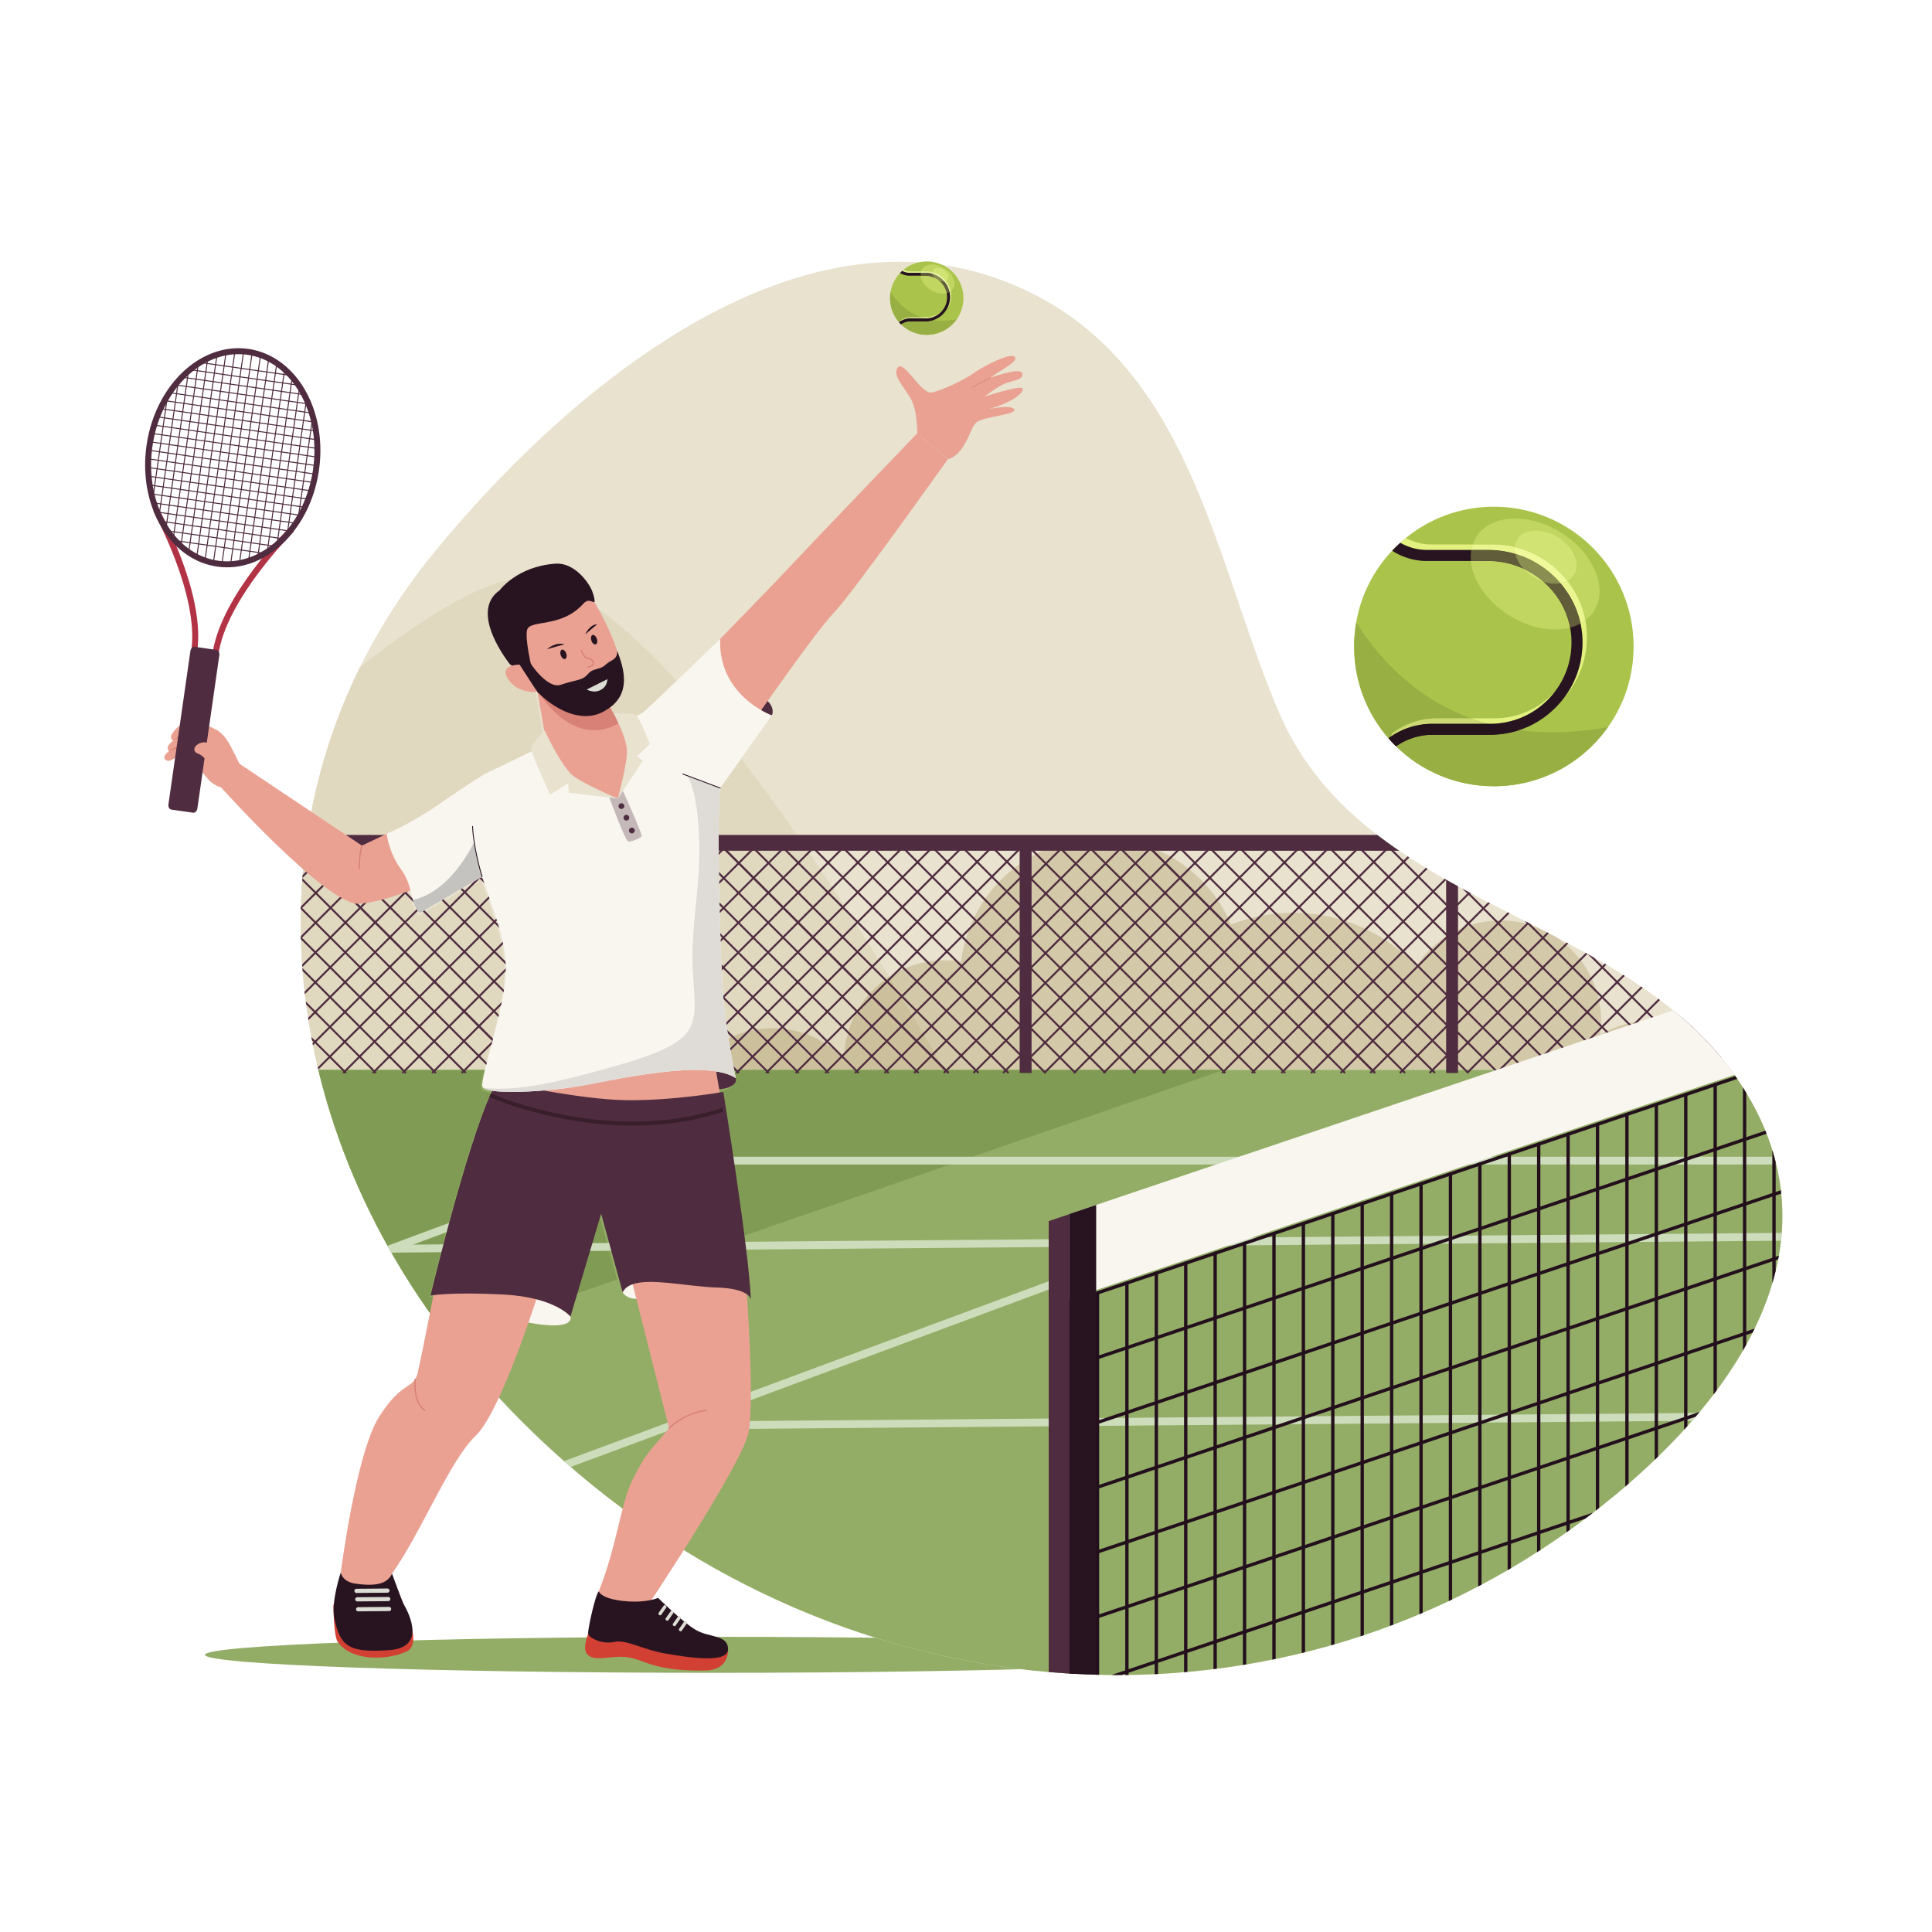 <svg width="3333.333" height="3333.333" xmlns="http://www.w3.org/2000/svg"><defs><clipPath clipPathUnits="userSpaceOnUse" id="a"><path d="M5956.05 18280.3c1777.68 2035.1 4722.65 4357.1 7460.45 2962.4 2051.9-1045.3 2361.6-3523.1 3174.7-5420.2 1115.4-2602.6 4564.4-2580.1 6015.4-4861.2 1283.8-2018.2-46.1-3956.9-1634.7-5277.3-4054.5-3369.9-9762.2-3019-13658.41 427-478.48 423.2-924.35 883.8-1327.58 1379.4-2489.84 3059.8-2925 7272.8-346.29 10416.1a15760.5 15760.5 0 00316.43 373.8"/></clipPath></defs><path d="M0 3333.333h3333.333V0H0z" fill="#fff"/><path d="M2111.507 2855.107c0 17.16-393.507 31.053-878.916 31.053-485.411 0-878.914-13.893-878.914-31.053 0-17.147 393.503-31.04 878.914-31.04 485.409 0 878.916 13.893 878.916 31.04" fill="#93ad66"/><g clip-path="url(#a)" transform="matrix(.133 0 0 -.133 0 3333.333)"><path d="M5956.05 18280.3c1777.68 2035.1 4722.65 4357.1 7460.45 2962.4 2051.9-1045.3 2361.6-3523.1 3174.7-5420.2 1115.4-2602.6 4564.4-2580.1 6015.4-4861.2 1283.8-2018.2-46.1-3956.9-1634.7-5277.3-4054.5-3369.9-9762.2-3019-13658.41 427-478.48 423.2-924.35 883.8-1327.58 1379.4-2489.84 3059.8-2925 7272.8-346.29 10416.1a15760.5 15760.5 0 00316.43 373.8" fill="#e8e2cf"/><path d="M6282.57 11183.6H4129.79c-150.79 627.3-228.81 1265.1-228.97 1901.5-.08 314.5 18.89 629 57.44 941.4h738.33l637.76-637.8c2.97-11.3 5.99-22.5 9.12-33.4 10.87-38.9 23.59-75.1 41.26-107.5l-334.41-334.4 17.98-18 329.94 329.9c.91-1.4 1.82-2.7 2.75-4.1 8.86-12.8 18.79-24.9 30.04-36.2l14.74 8.6 52.83 30.9 123.78-123.8-379.66-379.7 17.97-18 379.66 379.7 882.46-882.5c-49.58-327.6-174.25-751-240.24-1016.6m4666.53 167.7l-777.6 777.8 176.4 176.4 649.1-649.1c-27.5-97.5-43.9-199.7-47.9-305.1m-149.2 113.3c-172 128.9-376.8 216.3-599.7 247.2l-222.98 223 176.28 176.3 646.4-646.5m-1376.15 115.8c-5.69 36.2-11.36 73.5-16.95 111.9l81.06-81.1c-21.67-9.7-43.09-20-64.11-30.8m89.12 41.7l-112.09 112c-.37 2.7-.74 5.3-1.11 7.9l172.94 173 174.4-174.4-58.84-58.9c-60.26-15.8-118.78-35.8-175.3-59.6m1492.23 62l-639.3 639.3 176.3 176.3 567.9-567.9c-43.1-78-78.4-160.9-104.9-247.7m-1269.49 9.1l29.38 29.4 19.5-19.5c-16.4-3-32.69-6.3-48.88-9.9m79.45 15.1l-32.18 32.2 176.4 176.4 200.02-200c-45.8 4.8-92.4 7.4-139.6 7.4-69.62 0-137.98-5.5-204.64-16m-50.16 50.2l-174.4 174.4 176.39 176.4 174.41-174.4-176.4-176.4m-369.61 15.1c-7.19 52.3-14.12 105.9-20.6 160.4-4.8 40.7-9.54 92.5-14.18 153.3l19.9 19.9 174.25-174.3-159.37-159.3m177.26 177.2l-174.24 174.3 176.39 176.3 174.23-174.2-176.38-176.4m386.69 2l-174.41 174.4 176.28 176.3 174.39-174.4-176.26-176.3m1163.76 2l-562.9 562.9 185.3 185.3-18 18-185.3-185.3-174.4 174.4 185.3 185.3-18 18-185.2-185.3-174.2 174.1 185.3 185.3-18 18-185.3-185.3-174.38 174.4 185.28 185.3-17.9 18-185.36-185.3-174.27 174.3 185.41 185.4-17.98 17.9-185.41-185.4-174.26 174.3 185.31 185.3-17.99 18-185.31-185.3-174.29 174.3 185.44 185.4-17.98 18-185.43-185.4-87.39 87.3c-.68 58.5-1.2 116-1.56 172.2l77.59 77.6h1100.78c377.2-551.8 735.7-1112 1057.6-1634.7-169.1-111.4-310.7-261.2-412.5-437m-1764.96 166c-.22 3.1-.45 6.2-.67 9.4l5.06-5-4.39-4.4m22.29 22.3l-25.59 25.6c-5.51 82.7-10.81 177.8-15.82 281.6l43.45 43.5 174.34-174.4-176.38-176.3m386.54 2.1l-174.23 174.2 176.3 176.3 174.21-174.3-176.28-176.2m386.63 1.8l-174.41 174.4 176.41 176.5 174.4-174.4-176.4-176.5m-3626.13 84.6l-869.04 869.1 176.26 176.2 706.19-706.1c5.12-71.2 5.34-143.8-.3-219.4-2.82-37.8-7.28-77.9-13.11-119.8m3047.29 105.8l-174.35 174.3 176.3 176.3 174.35-174.4-176.3-176.2m386.47 2l-174.21 174.2 176.42 176.4 174.16-174.2-176.37-176.4m386.67 2l-174.4 174.3 176.4 176.4 174.4-174.4-176.4-176.3m-1010.5 143.2c-.88 18.7-1.74 37.6-2.59 56.8l29.68-29.7-27.09-27.1m45.03 45.1l-49.26 49.2c-3.31 77-6.46 157.6-9.4 240.7l60.7 60.7 174.27-174.3-176.31-176.3m386.61 1.9l-174.35 174.4 176.4 176.4 174.37-174.4-176.42-176.4m386.46 2.1l-174.19 174.2 176.39 176.4 174.2-174.2-176.4-176.4m-3617.93 76.3l-684.92 684.9 176.41 176.4 409.5-409.5c48.3-155.5 84.35-301.1 99.01-451.8m3039.15 114l-174.27 174.2 176.39 176.4 174.27-174.2-176.39-176.4m386.61 1.9l-174.38 174.3 176.39 176.4 174.36-174.4-176.37-176.3m-640.78 128.4c-1.03 30-2.04 60.3-3.03 90.9l46.98-47-43.95-43.9m61.92 61.9l-66.12 66.1c-2.16 69.2-4.17 139.6-6.01 210.3l74.26 74.3 174.26-174.3-176.39-176.4m386.5 2l-174.27 174.3 176.39 176.4 174.27-174.3-176.39-176.4m-192.25 192.3l-174.28 174.2 176.41 176.4 174.26-174.2-176.39-176.4m-3156.83 3.9l-374.85 374.9 132.24 132.2 55.7 32.5 6.28-6.3c65.4-200.1 128.82-372.6 180.63-533.3m-781.43 4.2l-119.05 119.1 222.61 129.9 72.69-72.7-176.25-176.3m3670.98 109.1c-.99 38.9-1.92 78-2.8 117.1l59.98-59.9-57.18-57.2m75.02 75l-78.63 78.6c-1.36 62.8-2.58 125.5-3.64 187.7l84.38 84.4 174.29-174.3-176.4-176.4m-3551.79 10.2l-67.96 67.9 222.83 130 21.55-21.5-176.42-176.4M5322 13437l-589.46 589.5h315.81c27.91-82.5 72.09-182.1 140.99-275.4 78.28-106.2 107.68-215.7 132.66-314.1m706.97 70.3l-16.82 16.8 80.72 47.1-63.9-63.9m3274.53 97.1c-.74 45.7-1.4 91-1.97 135.9l68.97-68.9-67-67m-4.17 380.3c-.07 14-.13 28-.18 41.8h42.01l-41.83-41.8m1036.97 247.1H9299.26c1.32 255.7 7.39 462.2 19.66 571.2l114.54 161.3 182.21 256.2c243.62-316.9 485.33-650.2 720.63-988.7m-5286.36 0H3986.47c112.54 743.2 337.35 1474.4 682.87 2175.2 794.66 626.1 1501.81 1065.5 1992.3 1143.9 42.31 6.7 85.82 10.1 129.87 10.1 564.9 0 1267.9-544.1 1995.21-1342.2-216.67-207.7-425.45-405.7-463.32-434-59.97-45-186.49-93-253.07-117 1.28-4 2.67-8.3 4.13-12.9l-47.36-1.5c-20.09 16.5-40.24 37.1-56.44 60.3-9.07 13.5-17.35 28.1-26.72 43.5-85.78 146.3-151.73 338.7-151.73 338.7l-329.27 15.2-128.87 6.3-320.96 14.8-80.9 3.7 12.83-45.3 3.16-12.5 125.14-707-.31.5s-623.1-304.1-803.61-387.5c0 0-.17-.3-.49-1.1l-.12 1.1s-257.86-160.1-596.7-397c-262.54-183.5-519.68-308.4-622.17-355.3" fill="#e0d8bf"/><path d="M22453.8 11183.6H12256.5c-207.5 358.3-451.4 770.2-721 1208.2 205.2 135.2 450.9 213.8 715.1 213.8 73.9 0 145.8-7.6 216.2-19.4 80.2 643.3 493.8 1183 1062.5 1440.3H15036c419.5-189.7 754.6-532.8 933.9-957.9 249.7 98.8 521.5 153.7 806.3 153.7 630.6 0 1198.7-266.5 1598.8-692.6 232.7 356.3 634.3 592.3 1091.7 592.3 168.2 0 328.9-31.9 476.6-89.9 77.8-39.7 155.4-79.6 232.8-119.8 357.7-232.5 594.2-635.6 594.2-1094 0-60.7-5.6-120-13.6-178.5 192.9 112.8 416.7 178.5 656.3 178.5 228 0 442-58.6 628.2-161.6 148-145.8 286.1-302.5 412.6-473.1" fill="#d3c8a8"/><path d="M12256.5 11183.6h-362.3l-771.2 771.2c101.8 175.8 243.4 325.6 412.5 437 269.6-438 513.5-849.9 721-1208.2m-398.3 0h-352.6l-500.5 500.5c26.5 86.8 61.8 169.7 104.9 247.7l748.2-748.2m-388.4 0h-353l-167.7 167.7c4 105.4 20.4 207.6 47.9 305.1l472.8-472.8m-388.9 0h-352.4l-528.3 528.2c222.9-30.9 427.7-118.3 599.7-247.2l281-281m-388.3 0h-352.9l-524.64 524.7c66.66 10.5 135.02 16 204.64 16 47.2 0 93.8-2.6 139.6-7.4l533.3-533.3m-388.6 0h-352.61l-362.71 362.7 146.93 146.9c16.19 3.6 32.48 6.9 48.88 9.9l519.51-519.5m-388.57 0h-352.88l-85.27 85.3c-7.88 42.2-16.43 89.4-25.31 140.7l118.75 118.7 344.71-344.7m-388.85 0h-33.04c-2.51 12.9-5.15 26.5-7.9 41l40.94-41m-79.88 256.7c-7.53 44.2-15.25 91.1-22.95 140.1 21.02 10.8 42.44 21.1 64.11 30.8l64.88-64.9-106.04-106m123.99 124l-57.82 57.8c56.52 23.8 115.04 43.8 175.3 59.6l-117.48-117.4" fill="#ccbf9b"/><path d="M217.078 1573.2h28508.9v9610.4H217.078z" fill="#93ad66"/><path d="M5814.75 7706.7c-815.37 1060.4-1389.71 2248.7-1684.96 3476.9h2152.78c-29.56-118.9-47.35-206.2-41.34-239.1 1.2-6.6 4.8-12.6 10.19-18.6 18.5-18.2 59.81-31.5 117.52-40.4-5.37-11.2-10.77-22.8-16.21-34.7-.65.3-1.07.5-1.26.6l-20.84-46.1c.21-.1.71-.3 1.49-.7-325.38-747.1-761.47-2569-761.47-2569s143.67 26.4 488.14 26.4c123.32 0 272.42-3.4 449.8-12.6 252.26-13 438.03-56.3 571.75-105.4l-1265.59-437.3m1661.59 574.1l249.65 836.4v.6l52.78 176.3 227.59-830.1-530.02-183.2m2155.13 744.7c-105.9 823.5-271.89 1845.3-271.89 1845.3s-20.3-3.7-57.24-9.7l9.93 9.6-5.61 32.6c261.24 31.6 214.34 145.5 214.34 145.5l-.19.2c.07 0 .14-.1.21-.1 0 0-10.89 49.8-27.48 134.7h33.04l49.35-49.3 17.98 18-31.36 31.3h352.88l49.34-49.3 17.98 18-31.36 31.3H10304l28.7-28.7 20.3-20.6 18.1 17.9-31.4 31.4h352.9l49.4-49.3 17.8 18-31.3 31.3h352.4l49.3-49.3 18 17.9-31.4 31.4h353l49.3-49.3 17.9 18-31.4 31.3h352.6l49.4-49.3 18 18-31.4 31.3h3982.7L9631.47 9025.5" fill="#809c54"/><path d="M2267.97 14026.5h22130.9v205.301H2267.97z" fill="#4f2c3f"/><path d="M4107.16 13856.8l-17.98 18 184 184 17.98-18-184-184m192.15-192.4l-17.98 18 376.39 376.4 17.98-18-376.39-376.4m384.49-384.5l-17.98 18 760.89 760.9 17.98-18-760.89-760.9m192.4-192.4l-17.98 18 953.28 953.3 17.98-18-953.28-953.3m-384.5 384.8l-17.98 17.9 568.5 568.6 17.98-18-568.5-568.5m576.6-576.9l-17.98 18 1145.43 1145.4 17.98-18-1145.43-1145.4m192.39-192.4l-17.97 18 1337.77 1337.8 17.98-18L5260.69 12703m192.15-192.1l-17.98 18 1529.88 1529.9 17.98-18-1529.88-1529.9m384.74-384.5l-17.98 18 1914.18 1914.4 17.98-18-1914.18-1914.4m192.15-192.4l-17.98 18 1759.12 1759 17.88-17.9L6029.73 11934m-384.54 384.5l-17.98 18 1722.32 1722.3 17.98-18-1722.32-1722.3m576.89-576.6l-17.98 18 1566.72 1566.6 17.98-17.9-1566.72-1566.7m192.15-192.4l-17.98 18L7770.82 12942l17.98-17.9-1374.57-1374.6m192.39-192.2l-17.98 18 1182.13 1182.2 18.08-17.8-16.25-16.5-1165.98-1165.9m192.1-192.3l-17.98 18 990.08 990 17.98-18-990.08-990m738.31-30.7l-17.98 18 251.77 251.7 17.98-18-251.77-251.7m-384.24 0l-17.98 18 635.96 635.9 18.08-17.9-20.3-20.5-615.76-615.5" fill="#4f2c3f"/><path d="M7770.82 13672.3l-368.54 368.5 17.98 18 368.54-368.6-17.98-17.9m.15-388.4l-12.45 12.1-744.53 744.8 17.98 18 756.68-756.8-17.68-18.1m-.15-388.8l-1145.68 1145.7 17.98 18 1145.68-1145.7-17.98-18m.01-777.1l-1940.95 1941 17.78 18.1 18.52-18.3L7788.8 12136l-17.97-18m0-388.6l-2311.37 2311.4 17.98 18 2311.36-2311.4-17.97-18m-.01 777.4l-1533.97 1534 17.98 18 1533.97-1534-17.98-18m.01-1165.9l-2700.21 2699.9 17.98 18 2700.2-2700-17.97-17.9m-182.23-206.6l-2906.28 2906.5 17.98 18 2906.29-2906.5-17.99-18m-388.34 0l-2906.78 2906.5 17.98 18 2906.78-2906.5-17.98-18m-388.8 0l-2906.28 2906.5 17.98 18 2906.28-2906.5-17.98-18" fill="#4f2c3f"/><path d="M2360.29 12494.4l-17.98 17.9 1546.37 1546.5 17.98-18-1546.37-1546.4m-2.12-386.5l-17.89 17.9 1748.9 1749 17.98-18-1748.99-1748.9m-1.98-386.6l-17.98 18 1943.12 1943.1 17.98-18-1943.12-1943.1m181.97-587l-17.98 18 2145.64 2145.6 17.98-18-2145.64-2145.6m384.55 0l-17.98 17.9 1953.49 1953.3 17.98-18-1953.49-1953.2m-568.55 200.5l-17.98 17.9 2137.54 2137.5 17.98-17.9-2137.54-2137.5m953.04-200.5l-17.98 18 1761.1 1761 17.98-17.9-1761.1-1761.1m384.74 0l-17.98 18L5242.71 12721l17.98-18-1568.75-1568.7m384.25 0l-17.98 18 1376.65 1376.6 17.98-18-1376.65-1376.6m769.28 0l-17.98 18 992.11 992.1 17.98-18-992.11-992.1m384.45 0l-17.88 18 799.71 799.7 17.98-18-799.81-799.7m-768.94 0l-17.98 18 1184.21 1184.2 17.98-18-1184.21-1184.2m1153.53 0l-17.98 18 607.57 607.6 17.98-18-607.57-607.6m384.5 0l-17.98 18 415.22 415.2 17.98-18-415.22-415.2m384.49 0l-17.98 18 223.12 223 17.98-18-223.12-223m384.5 0l-17.98 18 30.72 30.7 17.98-18-30.72-30.7" fill="#4f2c3f"/><path d="M6811.46 11134.3l-2906.28 2906.5 17.98 18 2906.28-2906.5-17.98-18m-388.59 0l-2906.48 2906.5 17.98 18 2906.48-2906.6-17.98-17.9m-388.5 0L3123.5 14045.1l18.47 17.4 3.81-4 2906.48-2906.2-17.89-18m-777.18 0l-2910.24 2910v5.2l12.85.2 8.84 8.8 2906.53-2906.2-17.98-18m-388.89 0l-20.31 20.6-2497.33 2497.3 15.95 20 2519.76-2520-18.07-17.9m777.13 0l-2906.18 2906.5 15.02 20.6 2.96-2.6 2906.28-2906.6-18.08-17.9m-1165.38 0L2346.36 13268l18.47 17.4 4.05-4.3 2129.15-2128.8-17.98-18m-388.84 0L2344.33 12881l17.98 17.9 1746.88-1746.6-17.98-18m3651.55 9h154.43v2985.9h-154.43zm1849.13 2713.5l-17.98 18 183.99 184 17.98-18-183.99-184m192.14-192.4l-17.97 18 376.34 376.4 18-18-376.37-376.4m384.47-384.5l-18 18 760.9 760.9 18-18-760.9-760.9m192.4-192.4l-18 18 953.3 953.3 18-18-953.3-953.3m-384.52 384.8l-17.98 17.9 568.5 568.6 18-18-568.52-568.5m576.62-576.9l-18 17.9 1145.4 1145.5 18-18-1145.4-1145.4m192.4-192.4l-18 18 1337.8 1337.8 18-18-1337.8-1337.8m192.1-192.1l-18 18 1530 1529.9 17.9-18-1529.9-1529.9m384.8-384.5l-18 18 1914.2 1914.4 17.9-18-1914.1-1914.4m192.1-192.4l-18 18 1759.2 1759 17.9-17.9-1759.1-1759.1m-384.5 384.5l-18 18 1722.3 1722.3 18-18-1722.3-1722.3m576.9-576.6l-18 18 1566.7 1566.6 18-17.9-1566.7-1566.7m192.2-192.4l-18 18 1374.5 1374.5 18-17.9-1374.5-1374.6m192.3-192.2l-18 18 1182.2 1182.2 18.1-17.8-16.3-16.5-1166-1165.9m192.1-192.3l-17.9 18 990.1 990 17.9-18-990.1-990m738.4-30.7l-18 18 251.8 251.7 17.9-18-251.7-251.7m-384.3 0l-18 18 636 635.9 18.1-17.9-20.3-20.5-615.8-615.5" fill="#4f2c3f"/><path d="M13255.5 13672.3l-368.5 368.5 18 18 368.5-368.6-18-17.9m.2-388.4l-12.5 12.1-744.5 744.8 18 18 756.7-756.8-17.7-18.1m-.2-388.8l-1145.6 1145.7 17.9 18 1145.7-1145.7-18-18m.1-777.1l-1941 1941 17.7 18.1 18.6-18.3 1922.6-1922.8-17.9-18m-.1-388.6l-2311.3 2311.4 18 18 2311.3-2311.4-18-18m0 777.4l-1533.9 1534 18 18 1533.9-1534-18-18m0-1166l-2700.2 2700 18 18 2700.2-2700-18-18m-182.2-206.5L10167 14040.8l18 18 2906.3-2906.5-18-18m-388.3 0l-2906.79 2906.5 17.98 18L12703 11152.3l-18-18m-388.9 0l-2906.19 2906.5 17.98 18 2906.21-2906.5-18-18m-4464.42 2915.2v.3h25.39zm17.63-781.8l-17.98 18 777.19 777.2 17.88-18.1-4.1-4-772.99-773.1m-2.22-386.6l-18.18 17.7 6.37 6.5 1153.34 1153.5 17.98-18-1159.51-1159.7m6.27 775.5l-20.6 15 2.62 2.9 384.25 384.3 11.02-7 8.99-9-386.28-386.2" fill="#4f2c3f"/><path d="M7844.97 12494.4l-17.98 18 1546.42 1546.4 17.98-18-1546.42-1546.4m-2.08-386.5l-17.88 17.9 1748.9 1749 17.98-18-1749-1748.9m-1.98-386.6l-17.97 18 1943.11 1943.1 17.99-18-1943.13-1943.1m181.98-587l-17.98 18 2145.69 2145.6 17.9-18-2145.61-2145.6m384.49 0l-17.98 18 1953.5 1953.2 18-18-1953.52-1953.2m-568.49 200.5l-17.98 17.9 2137.49 2137.5 17.98-17.9-2137.49-2137.5m953.04-200.5l-17.98 17.9L10535 12913.4l18-18-1761.07-1761.1m384.74 0l-17.98 18L10727.4 12721l18-18-1568.73-1568.7m384.24 0l-17.98 18 1376.57 1376.6 18-18-1376.59-1376.6m769.29 0l-18 18 992.1 992.1 18-18-992.1-992.1m384.5 0l-18 18 799.7 799.7 18-18-799.7-799.7m-768.99 0l-17.99 18 1184.18 1184.2 18-18-1184.19-1184.2m1153.39 0l-17.8 18 607.5 607.6 18-18-607.7-607.6m384.6 0l-17.9 18 415.2 415.2 18-18-415.3-415.2m384.5 0l-18 18 223.1 223 18-18-223.1-223m384.5 0l-18 18 30.8 30.7 17.9-18-30.7-30.7" fill="#4f2c3f"/><path d="M12296.1 11134.3l-2906.19 2906.5 17.98 18 2906.21-2906.5-18-18m-388.5 0l-2906.53 2906.5 17.98 18 2906.55-2906.5-18-18m-388.5 0l-2910.88 2910.8 18.48 17.4 3.81-4L11537 11152.3l-17.9-18m-777.1 0l-2910.32 2910v5.2l12.84.2 8.84 8.8 2906.44-2906.2-17.8-18m-389 0l-20.3 20.6-2497.32 2497.3 15.96 20 2519.76-2520-18.1-17.9m777.2 0l-2906.27 2906.5 15.16 20.5 2.82-2.5 2906.29-2906.6-18-17.9m-1165.43 0L7831.09 13268l18.47 17.4 4.05-4.3 2129.14-2128.8-17.98-18m-388.84 0l-1746.92 1746.6 17.98 18 1746.92-1746.6-17.98-18m-388.84 0l-1359.91 1359.9 17.59 18.3 8.39-8.1 1351.91-1352.2-17.98-17.9m-776.84 0l-587.17 586.9 17.68 18.2 12.45-12.2 575.02-574.9-17.98-18m-388.99.2l-8.1 8.4-192.25 191.9 17.98 17.9 200.65-200.6-18.28-17.6m777.53-.2l-973.83 973.6 17.98 17.9 973.84-973.5-17.99-18m4583.11 9h-154.4v2985.9h154.4v-2985.9m1742.3 2713.5l-18 18 184 184 18-18-184-184m192.1-192.4l-18 18 376.4 376.4 18-18-376.4-376.4m384.5-384.5l-18 18 760.9 760.9 18-18-760.9-760.9m192.4-192.4l-18 18 953.3 953.3 18-18-953.3-953.3m-384.5 384.8l-18 17.9 568.5 568.6 18-18-568.5-568.5m576.6-576.9l-18 17.9 1145.5 1145.5 17.9-18-1145.4-1145.4m192.4-192.4l-18 18 1337.8 1337.8 18-18-1337.8-1337.8m192.1-192.1l-18 18 1530 1529.9 17.9-18-1529.9-1529.9m384.8-384.5l-18 18 1914.2 1914.4 18-18-1914.2-1914.4m192.1-192.4l-18 18 1759.2 1759 17.9-17.9-1759.1-1759.1m-384.5 384.5l-18 18 1722.3 1722.3 18-18-1722.3-1722.3m576.9-576.6l-18 18 1566.7 1566.6 18-17.9-1566.7-1566.7m192.1-192.4l-17.9 18 1374.5 1374.5 18-17.9-1374.6-1374.6m192.4-192.2l-18 18 1182.2 1182.2 18.1-17.8-16.3-16.5-1166-1165.9m192.1-192.3l-17.9 18 990 990 18-18-990.1-990m738.4-30.7l-18 18 251.8 251.7 17.9-18-251.7-251.7m-384.3 0l-18 18 636 635.9 18.1-17.9-20.3-20.5-615.8-615.5" fill="#4f2c3f"/><path d="M18787.8 13672.3l-368.5 368.5 18 18 368.5-368.6-18-17.9m.2-388.4l-12.5 12.1-744.5 744.8 18 18 756.7-756.8-17.7-18.1m-.2-388.8l-1145.6 1145.7 17.9 18 1145.7-1145.7-18-18m0-777.1l-1941 1941 17.8 18.1 18.6-18.3 1922.6-1922.8-18-18m0-388.6l-2311.3 2311.4 18 18 2311.3-2311.4-18-18m0 777.4l-1533.9 1534 17.9 18 1534-1534-18-18m0-1166l-2700.2 2700 18 18 2700.2-2700-18-18m-182.2-206.5l-2906.3 2906.5 18 18 2906.3-2906.5-18-18m-388.3 0l-2906.8 2906.5 18 18 2906.8-2906.5-18-18m-388.8 0l-2906.3 2906.5 18 18 2906.3-2906.5-18-18M13364 14049.5v.3h25.4zm17.6-781.8l-18 18 777.2 777.2 17.9-18.1-4.1-4-773-773.1m-2.1-386.6l-18.3 17.6 6.3 6.6 1153.5 1153.5 17.9-18-1159.4-1159.7m6.2 775.5l-20.6 15 2.6 2.9 384.2 384.3 11-7 9-9-386.2-386.2" fill="#4f2c3f"/><path d="M13377.3 12494.4l-18 18 1546.4 1546.4 18-18-1546.4-1546.4m-2.1-386.5l-17.9 17.9 1748.9 1749 18-18-1749-1748.9m-2-386.6l-18 18 1943.1 1943.1 18-18-1943.1-1943.1m182-587l-18 18 2145.6 2145.6 18-18-2145.6-2145.6m384.5 0l-18 18 1953.5 1953.2 18-18-1953.5-1953.2m-568.5 200.5l-18 17.9 2137.5 2137.5 18-17.9-2137.5-2137.5m953-200.5l-18 18 1761.1 1761 18-17.9-1761.1-1761.1m384.8 0l-18 18 1568.7 1568.7 18-18-1568.7-1568.7m384.2 0l-18 18 1376.6 1376.6 18-18-1376.6-1376.6m769.3 0l-18 18 992.1 992.1 18-18-992.1-992.1m384.5 0l-18 18 799.7 799.7 18-18-799.7-799.7m-769 0l-18 18 1184.2 1184.2 18-18-1184.2-1184.2m1153.4 0l-17.8 18 607.5 607.6 18-18-607.7-607.6m384.6 0l-18 18 415.3 415.2 17.9-18-415.2-415.2m384.5 0l-18 18 223.1 223 18-18-223.1-223m384.5 0l-18 18 30.8 30.7 17.9-18-30.7-30.7" fill="#4f2c3f"/><path d="M17828.5 11134.3l-2906.3 2906.5 18 18 2906.3-2906.5-18-18m-388.6 0l-2906.5 2906.5 17.9 18 2906.6-2906.6-18-17.9m-388.5 0l-2910.9 2910.8 18.5 17.4 3.8-4 2906.5-2906.2-17.9-18m-777.1 0l-2910.3 2910v5.2l12.8.2 8.9 8.8 2906.4-2906.2-17.8-18m-389 0l-20.3 20.6-2497.3 2497.3 15.9 20 2519.8-2520-18.1-17.9m777.2 0l-2906.3 2906.5 15.2 20.5 2.8-2.5 2906.3-2906.6-18-17.9m-1165.4 0L13363.4 13268l18.5 17.4 4-4.3 2129.1-2128.8-17.9-18m-388.9 0L13361.4 12881l17.9 17.9 1746.9-1746.6-18-18m-388.8 0l-1359.9 1359.9 17.6 18.3 8.4-8.1 1351.9-1352.1-18-18m-776.9 0l-587.1 586.9 17.7 18.2 12.4-12.2 575-574.9-18-18m-388.9.2l-8.1 8.4-192.3 191.9 18 17.9 200.6-200.6-18.2-17.6m777.5-.2l-973.8 973.6 17.9 17.9 973.9-973.6-18-17.9m4583.1 9h-154.4v2985.9h154.4v-2985.9m1694.7 2713.5l-18 18 184 184 18-18-184-184m192.1-192.4l-18 18 376.4 376.4 18-18-376.4-376.4m384.5-384.5l-17.9 18 760.9 760.9 17.9-18-760.9-760.9m192.4-192.4l-18 18 953.3 953.3 18-18-953.3-953.3m-384.5 384.8l-18 17.9 568.5 568.6 18-18-568.5-568.5m576.6-576.9l-17.9 17.9 1145.3 1145.5 18-18-1145.4-1145.4m192.4-192.4l-17.9 18 1337.7 1337.8 18-18-1337.8-1337.8m192.1-192.1l-17.9 18 1529.9 1529.9 18-18-1530-1529.9m384.8-384.5l-18 18 1914.2 1914.4 18-18-1914.2-1914.4m192.1-192.4l-18 18 1759.1 1759 18-17.9-1759.1-1759.1m-384.5 384.5l-17.9 18 1722.2 1722.3 18-18-1722.3-1722.3m576.9-576.6l-18 18 1566.7 1566.6 18-17.9-1566.7-1566.7m192.1-192.4l-18 18 1374.6 1374.5 18-17.9-1374.6-1374.6m192.4-192.2l-18 18 1182.2 1182.2 18-17.8-16.2-16.5-1166-1165.9" fill="#4f2c3f"/><path d="M24272.5 12118l-1940.9 1941 17.8 18.1 18.5-18.3 1922.6-1922.8-18-18m0-388.6l-2311.3 2311.4 18 18 2311.3-2311.4-18-18m0 777.5l-1533.9 1533.9 18 18 1533.9-1534-18-17.9m0-1166l-2700.1 2699.9 17.9 18 2700.2-2700-18-17.9m-182.2-206.6l-2906.2 2906.5 17.9 18 2906.3-2906.5-18-18m-388.3 0l-2906.8 2906.5 18 18 2906.8-2906.5-18-18m-388.8 0l-2906.3 2906.5 18 18 2906.2-2906.5-17.9-18m-4464.5 2915.2v.3h25.4zm17.5-781.8l-17.8 18 4.1 4.1 772.9 773 18-17.9-777.2-777.2m-2.1-386.6l-18.2 17.7 6.4 6.5 1153.3 1153.5 18-18-1159.5-1159.7m6.3 775.5l-20.6 15 2.6 2.9 384.2 384.3 11.1-7 9-9-386.3-386.2" fill="#4f2c3f"/><path d="M18862 12494.4l-18 18 1546.4 1546.4 18-18-1546.4-1546.4m-2.1-386.5l-17.9 17.9 1748.9 1749 18-18-1749-1748.9m-2-386.6l-17.9 18 1943 1943.1 18-18-1943.1-1943.1m182-587l-18 18 2145.7 2145.6 17.9-18-2145.6-2145.6m384.5 0l-18 18 1953.5 1953.2 18-18-1953.5-1953.2m-568.5 200.5l-18 17.9 2137.5 2137.5 18-17.9-2137.5-2137.5m953-200.5l-18 18 1761.2 1761 17.9-17.9-1761.1-1761.1m384.8 0l-18 18 1568.8 1568.7 17.9-18-1568.7-1568.7m384.2 0l-17.9 18 1376.6 1376.6 17.9-18-1376.6-1376.6m769.3 0l-18 18 992.1 992.1 18-18-992.1-992.1m384.5 0l-18 18 799.7 799.7 18-18-799.7-799.7m-769 0l-18 18 1184.3 1184.2 17.9-18-1184.2-1184.2m1153.5 0l-17.9 18 607.5 607.6 18-18-607.6-607.6m384.5 0l-17.9 18 415.1 415.2 18-18-415.2-415.2m384.5 0l-17.9 18 223 223 18-18-223.1-223" fill="#4f2c3f"/><path d="M23313.2 11134.3l-2906.3 2906.5 18 18 2906.2-2906.5-17.9-18m-388.6 0l-2906.5 2906.5 18 18 2906.5-2906.5-18-18m-388.6 0l-2910.8 2910.8 18.5 17.4 3.8-4 2906.5-2906.2-18-18m-777.1 0l-2910.2 2910v5.2l12.8.2 8.9 8.8 2906.5-2906.2-18-18m-388.9 0l-20.3 20.6-2497.3 2497.3 16 20 2519.7-2520-18.1-17.9m777.2 0l-2906.3 2906.5 15.2 20.5 2.8-2.5 2906.4-2906.6-18.1-17.9m-1165.4 0L18848.1 13268l18.4 17.4 4.1-4.3 2129.1-2128.8-17.9-18m-388.8 0l-1747 1746.6 18 18 1746.9-1746.6-17.9-18m-388.9 0l-1359.9 1359.9 17.6 18.3 8.4-8.1 1351.9-1352.2-18-17.9m-776.8 0l-587.2 586.9 17.7 18.2 12.4-12.2 575-574.9-17.9-18m-389 .2l-8.1 8.4-192.3 191.9 18 17.9 200.7-200.6-18.3-17.6m777.5-.2l-973.8 973.6 18 17.9 973.8-973.5-18-18" fill="#4f2c3f"/><path d="M-1652.03 6315.8l-35.17 94.9L8138.9 10057h17601.7v-101.1H8157.07l-9809.1-3640.1" fill="#cdddbc"/><path d="M5069.56 8813.3l-.89 101.2 20031.63 171.4.9-101.2-20031.64-171.4" fill="#cdddbc"/><path d="M5086.7 5173.3l-35.17 94.8 9817.57 3643.2 35.2-94.8-9817.6-3643.2" fill="#cdddbc"/><path d="M8700.97 6518.7l-.89 101.1 20142.52 171.4.9-101.2-20142.53-171.3" fill="#cdddbc"/><path d="M14237.2-1848.9c-11.9 0-21.7 9.7-21.7 21.7V8290.6c0 12 9.8 21.7 21.7 21.7 12 0 21.7-9.7 21.7-21.7V-1827.2c0-12-9.7-21.7-21.7-21.7m763.1 257.4c-11.9 0-21.7 9.7-21.7 21.6V8548c0 12 9.8 21.7 21.7 21.7 12 0 21.7-9.7 21.7-21.7V-1569.9c0-11.9-9.7-21.6-21.7-21.6m381.6 128.6c-12 0-21.7 9.7-21.7 21.7V8676.7c0 11.9 9.7 21.6 21.7 21.6 11.9 0 21.6-9.7 21.6-21.6V-1441.2c0-12-9.7-21.7-21.6-21.7m-763.2-257.3c-11.9 0-21.6 9.7-21.6 21.7V8419.3c0 12 9.7 21.7 21.6 21.7 12 0 21.7-9.7 21.7-21.7V-1698.5c0-12-9.7-21.7-21.7-21.7m1144.7 386c-11.9 0-21.6 9.7-21.6 21.7V8805.3c0 12 9.7 21.7 21.6 21.7 12 0 21.7-9.7 21.7-21.7V-1312.5c0-12-9.7-21.7-21.7-21.7m381.6 128.7c-11.9 0-21.7 9.7-21.7 21.7V8934c0 12 9.8 21.7 21.7 21.7 12 0 21.7-9.7 21.7-21.7V-1183.8c0-12-9.7-21.7-21.7-21.7m381.5 128.7c-11.9 0-21.6 9.7-21.6 21.6V9062.7c0 12 9.7 21.7 21.6 21.7 12 0 21.7-9.7 21.7-21.7V-1055.2c0-11.9-9.7-21.6-21.7-21.6m763.2 257.3c-11.9 0-21.7 9.699-21.7 21.699V9320c0 12 9.8 21.7 21.7 21.7 12 0 21.7-9.7 21.7-21.7V-797.801c0-12-9.7-21.699-21.7-21.699m381.5 128.699c-11.9 0-21.6 9.699-21.6 21.703V9448.7c0 12 9.7 21.7 21.6 21.7 12 0 21.7-9.7 21.7-21.7V-669.098c0-12.004-9.7-21.703-21.7-21.703m-763.1-257.398c-11.9 0-21.7 9.699-21.7 21.699V9191.4c0 11.9 9.8 21.6 21.7 21.6 12 0 21.7-9.7 21.7-21.6V-926.5c0-12-9.7-21.699-21.7-21.699m1144.7 386.101c-11.9 0-21.7 9.7-21.7 21.598V9577.4c0 12 9.8 21.7 21.7 21.7 12 0 21.7-9.7 21.7-21.7V-540.5c0-11.898-9.7-21.598-21.7-21.598m381.6 128.598c-12 0-21.7 9.703-21.7 21.703V9706.1c0 11.9 9.7 21.6 21.7 21.6 11.9 0 21.7-9.7 21.7-21.6V-411.797c0-12-9.8-21.703-21.7-21.703m381.5 128.699c-11.9 0-21.7 9.703-21.7 21.699V9834.7c0 12 9.8 21.7 21.7 21.7 12 0 21.7-9.7 21.7-21.7V-283.102c0-11.996-9.7-21.699-21.7-21.699M19579-47.398c-11.9 0-21.6 9.699-21.6 21.597V10092.1c0 12 9.7 21.7 21.6 21.7 12 0 21.7-9.7 21.7-21.7V-25.8c0-11.9-9.7-21.598-21.7-21.598m381.6 128.601c-11.9 0-21.7 9.7-21.7 21.699V10220.8c0 11.9 9.8 21.6 21.7 21.6 12 0 21.7-9.7 21.7-21.6V102.902c0-12-9.7-21.699-21.7-21.699m-763.1-257.305c-11.9 0-21.7 9.704-21.7 21.704V9963.4c0 12 9.8 21.7 21.7 21.7 12 0 21.7-9.7 21.7-21.7V-154.398c0-12-9.7-21.704-21.7-21.704m1144.7 386.004c-12 0-21.7 9.7-21.7 21.7V10349.4c0 12 9.7 21.7 21.7 21.7s21.7-9.7 21.7-21.7V231.602c0-12-9.7-21.7-21.7-21.7m381.5 128.7c-11.9 0-21.7 9.699-21.7 21.699V10478.1c0 12 9.8 21.7 21.7 21.7 12 0 21.7-9.7 21.7-21.7V360.301c0-12-9.7-21.699-21.7-21.699m381.6 128.699c-11.9 0-21.7 9.699-21.7 21.597V10606.8c0 12 9.8 21.7 21.7 21.7 12 0 21.7-9.7 21.7-21.7V488.898c0-11.898-9.7-21.597-21.7-21.597m763.1 257.301c-11.9 0-21.7 9.699-21.7 21.699V10864.1c0 12 9.8 21.7 21.7 21.7 12 0 21.7-9.7 21.7-21.7V746.301c0-12-9.7-21.699-21.7-21.699m381.6 128.699c-12 0-21.7 9.699-21.7 21.699v10117.8c0 12 9.7 21.7 21.7 21.7s21.7-9.7 21.7-21.7V875c0-12-9.7-21.699-21.7-21.699m-763.1-257.399c-12 0-21.7 9.801-21.7 21.7V10735.5c0 11.9 9.7 21.6 21.7 21.6 11.9 0 21.7-9.7 21.7-21.6V617.602c0-11.899-9.8-21.7-21.7-21.7M22631.5 982c-11.9 0-21.7 9.699-21.7 21.6v10117.9c0 12 9.8 21.7 21.7 21.7 12 0 21.7-9.7 21.7-21.7V1003.6c0-11.901-9.7-21.6-21.7-21.6m381.6 128.6c-11.9 0-21.7 9.8-21.7 21.7v10117.9c0 11.9 9.8 21.6 21.7 21.6 12 0 21.7-9.7 21.7-21.6V1132.3c0-11.9-9.7-21.7-21.7-21.7" fill="#23101c"/><path d="M14237.2 8269c-9 0-17.5 5.7-20.5 14.7-3.8 11.4 2.2 23.7 13.6 27.5L31019 13972.9c11.3 3.9 23.6-2.3 27.4-13.6 3.8-11.4-2.2-23.7-13.6-27.5L14244.1 8270.1c-2.2-.8-4.6-1.1-6.9-1.1m0-840.1c-9 0-17.5 5.7-20.5 14.8-3.8 11.3 2.2 23.6 13.6 27.5L31019 13132.8c11.3 3.9 23.6-2.2 27.4-13.6 3.8-11.3-2.2-23.6-13.6-27.4L14244.1 7430.1c-2.2-.8-4.6-1.2-6.9-1.2m0-840c-9 0-17.5 5.7-20.5 14.7-3.8 11.4 2.2 23.7 13.6 27.5L31019 12292.8c11.3 3.9 23.6-2.3 27.4-13.6 3.8-11.4-2.2-23.6-13.6-27.5L14244.1 6590c-2.2-.7-4.6-1.1-6.9-1.1m0-1680.1c-9 0-17.5 5.7-20.5 14.8-3.8 11.3 2.2 23.6 13.6 27.4L31019 10612.7c11.3 3.9 23.6-2.3 27.4-13.6 3.8-11.3-2.2-23.6-13.6-27.5L14244.1 4909.9c-2.2-.7-4.6-1.1-6.9-1.1m0-840c-9 0-17.5 5.7-20.5 14.7-3.8 11.4 2.2 23.7 13.6 27.5L31019 9772.7c11.3 3.8 23.6-2.3 27.4-13.6 3.8-11.4-2.2-23.7-13.6-27.5L14244.1 4069.9c-2.2-.8-4.6-1.1-6.9-1.1m0 1680c-9 0-17.5 5.7-20.5 14.8-3.8 11.3 2.2 23.6 13.6 27.5L31019 11452.8c11.3 3.8 23.6-2.3 27.4-13.6 3.8-11.4-2.2-23.7-13.6-27.5L14244.1 5750c-2.2-.8-4.6-1.2-6.9-1.2m0-2520.1c-9 0-17.5 5.7-20.5 14.8-3.8 11.3 2.2 23.6 13.6 27.4L31019 8932.6c11.3 3.9 23.6-2.3 27.4-13.6 3.8-11.3-2.2-23.6-13.6-27.4L14244.1 3229.9c-2.2-.8-4.6-1.2-6.9-1.2m0-840c-9 0-17.5 5.7-20.5 14.7-3.8 11.4 2.2 23.7 13.6 27.5L31019 8092.6c11.3 3.8 23.6-2.3 27.4-13.6 3.8-11.4-2.2-23.7-13.6-27.5L14244.1 2389.8c-2.2-.8-4.6-1.1-6.9-1.1m0-840.1c-9 0-17.5 5.7-20.5 14.8-3.8 11.3 2.2 23.6 13.6 27.4L31019 7252.5c11.3 3.9 23.6-2.2 27.4-13.6 3.8-11.3-2.2-23.6-13.6-27.4L14244.1 1549.8c-2.2-.8-4.6-1.2-6.9-1.2m0-1680.1c-9 0-17.5 5.699-20.5 14.801-3.8 11.301 2.2 23.597 13.6 27.5L31019 5572.5c11.3 3.8 23.6-2.3 27.4-13.7 3.8-11.3-2.2-23.6-13.6-27.4L14244.1-130.301c-2.2-.801-4.6-1.199-6.9-1.199m0-840c-9 0-17.5 5.699-20.5 14.703-3.8 11.399 2.2 23.695 13.6 27.5L31019 4732.4c11.3 3.9 23.6-2.3 27.4-13.6 3.8-11.3-2.2-23.6-13.6-27.5L14244.1-970.398c-2.2-.704-4.6-1.102-6.9-1.102m0 1680.102c-9 0-17.5 5.699-20.5 14.699-3.8 11.398 2.2 23.699 13.6 27.5L31019 6412.5c11.3 3.9 23.6-2.3 27.4-13.6 3.8-11.4-2.2-23.6-13.6-27.5L14244.1 709.699c-2.2-.801-4.6-1.097-6.9-1.097m0-2520.202c-9 0-17.5 5.7-20.5 14.8-3.8 11.3 2.2 23.6 13.6 27.5L31019 3892.4c11.3 3.8 23.6-2.3 27.4-13.6 3.8-11.4-2.2-23.7-13.6-27.5L14244.1-1810.4c-2.2-.8-4.6-1.2-6.9-1.2" fill="#23101c"/><path d="M13951-3329l-346.8-117V9222l346.8 117V-3329" fill="#4f2c3f"/><path d="M31372.7 14111.8L13873.2 8210.4v1104.5l17499.5 5901.4v-1104.5" fill="#f9f6ef"/><path d="M14220-3236.2l-346.8-117V9314.9l346.8 116.9v-12668" fill="#281420"/></g><path d="M1150.753 1295.04c-.254-.32-11.594 22.547-28.909 45.413-17.313 22.854-40.6 45.72-64.752 45.4-53.981-.813-113.665-100.213-113.665-100.213l-17-96.053-.422-1.667-1.71-6.04 10.786.493 42.795 1.974 17.183.84 43.902 2.026s8.794 25.654 20.231 45.16c1.25 2.054 2.353 4 3.563 5.8 2.16 3.094 4.846 5.84 7.525 8.04l27.772-.88c16.367 17.734 52.381 49.787 52.701 49.707" fill="#eaa192"/><path d="M947.288 1282.12l-24.336 14.373 21.284 74.654 87.561 41.986 55.568-18.733.52-70.653s-29.905-26.494-36.556-28.067c-6.65-1.573-104.041-13.56-104.041-13.56" fill="#eaa192"/><path d="M1070.28 1246.213c-77.659 47.987-137.421-43.786-143.853-56.626l-.422-1.667-1.71-6.04 10.786.493c12.844 3.734 30.502 7.214 42.795 1.974l17.183.84 43.902 2.026s8.794 25.654 20.231 45.16c1.25 2.054 2.353 4 3.563 5.8 2.16 3.094 4.846 5.84 7.525 8.04" fill="#d88177"/><path d="M1055.885 1099.213c20.199 49.827 32.99 104.974-13.162 127.64-32.259 15.827-88.539-4.986-120.664-37.653-16.566-16.853-31.24-31.44-39.92-44.053-6.878-9.974-10.748-16.547-10.748-16.547l-7.903-26.6-4.604-15.6s4.079-14.12 8.592-29.933c5.607-19.814 36.485-18.347 36.337-19.32-.254-1.494 52.579-50.494 87.351-39.907l.2.08c3.17.96 5.981 2.24 8.339 3.88 1.965 1.36 3.6 2.973 4.9 4.853 2.494 3.627 6.132 9.134 10.681 16.12 1.83 2.974 3.917 6.174 6.012 9.64 3.55 5.814 7.361 12.24 11.212 19.147 8.076 14.44 16.415 31.013 23.377 48.253" fill="#eaa192"/><path d="M1064.619 1122.507c18.44 45.533 18.785 81.693-22.283 104.68-39.29 22.066-86.056-3.747-115.425-33.587-2.504-10.187-13.11-32.267-13.11-32.267s-.8-21.2-.544-20.6c3.026 6.92 32.358 48.12 53.871 40.84 23.317-7.88 33.739-7.72 41.093-13.04 7.33-5.266 7.735-9.386 15.366-12.306 7.672-2.934 14.554-2.667 22.334-10.294 7.292-7.12 20.54-7.613 18.698-23.426" fill="#281420"/><path d="M879.868 1146.067s-72.71-89.32-17.82-127.627c0 0 30.208-41.507 96.612-45.933 32.17-2.147 57.017 32.053 62.97 47.24 3.733 9.52 5.173 18.586 3.787 18.906-3.866.894-9.88-7.08-19.128 3.12-37.518 41.4-88.921 27.48-96.318 43.467-7.398 16 16.94 108.36 16.94 108.36s-26.594-33.147-47.043-47.533" fill="#281420"/><path d="M896.419 1146.667s-37.118-.507-19.504 25.413c17.614 25.933 49.996 21.52 49.996 21.52l-30.492-46.933" fill="#eaa192"/><path d="M895.364 1159.253s-24.53 6.814 14.263 22.094l-14.263-22.094" fill="#eaa192"/><path d="M1029.747 1102.04c1.524 4.453.657 8.787-1.935 9.667-2.592.893-5.928-2-7.452-6.454-1.523-4.453-.657-8.786 1.935-9.666 2.592-.894 5.928 2 7.452 6.453m-52.882 25.32c1.524 4.453.658 8.787-1.934 9.667-2.592.893-5.928-2-7.452-6.454-1.523-4.453-.658-8.786 1.934-9.666 2.592-.88 5.928 2 7.452 6.453m32.975-32.987s6.752-16.586 20.644-17.413l-20.644 17.413m-66.316 25.774c.916-.734 14.973-12.987 30.467-8.56l-30.467 8.56" fill="#281420"/><path d="M1014.32 1152.227a1.082 1.082 0 01-.257-2.133c5.894-1.467 8.984-3.84 8.688-6.707-.316-3.027-4.479-6.254-8.252-6.4-7.951-.307-12.336-14.027-12.522-14.614a1.07 1.07 0 01.706-1.346 1.074 1.074 0 011.35.693c1.126 3.587 5.21 12.907 10.544 13.107 4.392.173 9.852 3.853 10.314 8.346.244 2.347-.778 6.64-10.314 9.014l-.257.04" fill="#d88177"/><path d="M1047.93 1171.787s.083 1.506-.391 3.786c-.778 4.107-3.316 10.68-11.134 14.84-7.724 4.094-15.414 2.627-19.961 1.067-2.53-.907-4.097-1.84-4.097-1.84l35.582-17.853" fill="#dcddd4"/><path d="M1331.712 1234.24s12.555-23.227-36.616-41.173c-49.17-17.934-50.327 40.693-46.277 41.173 4.049.48 57.32 1.213 57.32 1.213l25.573-1.213" fill="#4f2c3f"/><path d="M1242.564 1102.4s103.076-105.867 123.503-128.147c20.426-22.293 216.36-226.573 216.36-226.573l52.933 44.573s-166.227 234-196.4 264.64c-30.173 30.654-139.752 188.507-139.752 188.507l-78.001-60.36 21.357-82.64" fill="#eaa192"/><path d="M1269.467 1860.16s8.276 20.107-47.256 20.48c-55.534.36-5.64-63.413-5.64-63.413l30.802 18.226 22.094 24.707" fill="#4f2c3f"/><path d="M1241.636 1883.907l-10.58-61.44-319.128 24.04-33.88 71.04s166.121 19.68 170.493 20.773c4.371 1.093 136.612 0 136.612 0l56.483-54.413" fill="#eaa192"/><path d="M1074.35 2229.733s10.15 21.187 52.246 5.334c42.096-15.867 6.19-46.814 6.19-46.814l-58.435 15.48v26m-90.116 41.734s11.142 28.786-87.287 7.426c-98.43-21.346 61.285-90.693 61.285-90.693l26.002 83.267" fill="#f9f6ef"/><path d="M1288.064 2225.053s13.93 189.427 3.715 245.147c-10.215 55.707-184.788 316.24-184.788 316.24l-71.292-19.04s-7.986-8.64-2.667-21.827c31.467-78.026 37.776-151.813 58.499-193.013 23.517-46.747 27.532-46.147 62.818-88.4l-73.358-290.187 207.073 51.08m-355.956-4.026s-66.695 213.84-111.267 255.946c-44.572 42.094-94.954 168.787-144.48 238.12l-8.356 30.374-71.106 5.946-8.936-38.493s26.292-206.093 66.313-268.867c40.113-62.906 59.307-46.6 66.116-74.453 6.81-27.853 36.524-181.387 36.524-181.387l175.192 32.814" fill="#eaa192"/><path d="M1295.523 2242.44c-.64-4.16-6.718-19.507-59.652-21.107-25.828-.8-55.734-5.36-82.838-7.92-37.342-3.44-69.486-3.12-78.684 16.32l-37.18-135.613-7.037 23.507v.08l-45.899 153.76s-26.626-33.427-116.421-38.054c-89.717-4.64-125.059 1.84-125.059 1.84s71.564-298.973 115.144-369.586c0 0 140.41 31.586 222.931 32.546 82.599.88 167.116-14.32 167.116-14.32s44.7 275.147 47.579 358.547" fill="#4f2c3f"/><path d="M1249.959 1742.133c7.516 63.16 19.51 118.014 19.51 118.014-52.054-34.374-210.776 3.68-270.666 13.92-56.614 9.6-152.406 15.186-165.28 2.48-.719-.8-1.199-1.6-1.359-2.48-2.879-15.76 35.263-125.387 39.9-187.587 4.639-62.213-20.47-109.547-45.497-190.387-25.107-80.68 9.356-160.64 9.356-160.64 24.068-11.12 107.148-51.666 107.148-51.666l40.858 63.813 68.527 26.787 1.359.24 12.154 3.12 8.476-13.827 17.751-28.707s3.679-29.346 3.839-29.346c-.242 0-15.192-46.627-19.991-61.574 8.877-3.2 25.747-9.6 33.743-15.6 11.116-8.306 132.736-126.333 132.736-126.333-3.678 98.44 89.156 131.853 89.156 131.853l-73.884 103.88-15.272 21.507c-6.478 57.573 0 319.44 7.436 382.533" fill="#f9f6ef"/><path d="M883.525 1883.933c-25.11 0-44.669-2.12-50.002-7.386 8.92 1.266 18.413 1.866 28.453 1.866 53.057 0 121.576-16.8 203.673-40.333 143.051-41.013 136.414-65.32 130.336-151.12-6.077-85.8 12.635-148.413 10.315-237.093-2.239-85.867-19.91-110.267-20.95-111.694l57.173 21.427c-1.87 16.613-2.66 50.24-2.66 91.187.001 100.96 4.805 246.453 10.096 291.346 7.516 63.16 19.51 118.014 19.51 118.014-8.664-5.72-20.297-9.44-33.924-11.6-10.873-1.734-23.025-2.494-35.973-2.494-68.317 0-158.801 20.84-200.77 28.014-17.742 3-39.34 5.626-61.02 7.4-18.84 1.546-37.747 2.466-54.257 2.466" fill="#dfdcd7"/><path d="M1242.521 1360.36l-.27-.053-64.287-24.147a.756.756 0 01-.441-.973c.145-.4.56-.6.981-.454l64.287 24.147a.765.765 0 01.441.987.753.753 0 01-.71.493" fill="#281420"/><path d="M1065.97 1377.747l-6.509-1.667 6.531 1.627-.023.04" fill="#b97971"/><path d="M1084.736 1451.973c-.19 0-.37 0-.54-.013-5.508-.493-32.748-75.52-32.748-75.52l2.363-1.773 5.65 1.413 6.508 1.667.023-.04h.013l8.456-13.76c6.883 15.146 34.122 75.813 32.55 78.866-1.715 3.334-16.356 9.16-22.275 9.16" fill="#c5b8b9"/><path d="M667.153 1438.547l-42.714 20.426-211.098-141.146-34.668 37.693s186.336 208.067 241.432 203.733c55.096-4.333 135.572-43.333 135.572-43.333l-88.524-77.373" fill="#eaa192"/><path d="M853.513 1499.853l-129.376 75.48c-5.997-6-9.196-13.84-11.674-22.706-4.479-15.6-7.116-34.547-20.551-52.774-21.028-28.466-24.787-61.333-24.787-61.333s43.979-18.547 89.156-50.133c45.179-31.587 79.56-52.934 79.56-52.934l15.434 143.6 2.238 20.8" fill="#f9f6ef"/><path d="M724.137 1575.333l1.966-1.146-1.966 1.146" fill="#b0ab99"/><path d="M724.137 1575.333a35.23 35.23 0 01-4.005-4.826c-3.545-5.16-5.81-11.227-7.668-17.88 58.53-12.72 95.472-79.08 105.708-99.8 4.797 31.826 13.592 59.653 13.592 59.653l-105.661 61.707-1.966 1.146" fill="#c4c3bf"/><path d="M1582.427 747.68s.92-38.387-10.84-59.427c-11.76-21.053-33.427-42.106-22.28-54.48 11.146-12.386 40.24 47.667 58.813 43.334 18.573-4.334 55.093-21.36 71.493-33.12 16.414-11.76 63.454-36.52 71.2-28.174 7.734 8.36-30.026 25.387-41.786 35.907 0 0 52.92-19.493 54.786-7.107 1.854 12.374-18.893 11.134-33.746 18.88-14.854 7.734-31.254 20.734-31.254 20.734s61.094-19.814 65.107-14.24c4.027 5.573-12.8 22.906-58.307 35.906 0 0 40.547-8.666 44.267.614 3.707 9.293-54.48 12.08-65.933 22.906-11.454 10.84-17.947 54.48-48.587 62.84l-52.933-44.573" fill="#eaa192"/><path d="M1677.6 668.867a.604.604 0 01-.507-.294.58.58 0 01.214-.786c12.88-7.36 31.266-16.494 31.453-16.587a.572.572 0 01.773.267.57.57 0 01-.253.773c-.187.093-18.547 9.213-31.387 16.547l-.293.08" fill="#d88177"/><path d="M1256.125 2845.267s3.404 35.853-38.548 36.853c-41.952.987-71.004-3.467-92.153-9.8-21.15-6.333-32.697-14.013-55.455-13.853-22.757.16-46.613 7.786-57.101-4.574-8.593-10.133 1.901-35.253 1.901-35.253l124.6 10.187 116.756 16.44" fill="#d24033"/><path d="M1135.423 2756.813s41.476 41.347 64.874 55.214c23.398 13.853 55.602 7.946 55.828 33.24.228 25.28-67.956 14.48-107.848 7.693-39.892-6.8-66.864-24.653-88.396-20.053-21.532 4.6-44.138-7.187-45.112-14.267-.974-7.08 12.472-67.627 18.263-73.067 0 0 3.403 12.614 42.892 16.707 39.49 4.093 59.499-5.467 59.499-5.467" fill="#281420"/><path d="M1172.304 2813.64l.587.413a2.41 2.41 0 003.386-.586l8.512-12.2a2.46 2.46 0 00-.585-3.414l-.587-.413a2.425 2.425 0 00-3.386.6l-8.512 12.187c-.774 1.106-.512 2.64.585 3.413m-10.599-8.827l.587.427a2.425 2.425 0 003.387-.6l8.512-12.2a2.462 2.462 0 00-.586-3.413l-.586-.414a2.425 2.425 0 00-3.387.6l-8.512 12.187c-.773 1.107-.512 2.64.585 3.413m-12.428-9.413l.587.413a2.41 2.41 0 003.387-.586l8.512-12.2c.773-1.107.512-2.64-.586-3.414l-.586-.413a2.425 2.425 0 00-3.387.6l-8.512 12.187c-.773 1.106-.51 2.64.585 3.413m-12.276-9.333l.587.426a2.425 2.425 0 003.387-.6l8.512-12.186a2.476 2.476 0 00-.586-3.427l-.586-.413a2.425 2.425 0 00-3.387.6l-8.512 12.186c-.773 1.107-.512 2.64.585 3.414" fill="#dcddd4"/><path d="M575.26 2768.227s.233 53.493 7.092 63.853c23.101 34.907 85.837 32.44 118.713 17.56 20.766-9.413 8.307-44.16 8.307-44.16l-134.112-37.253" fill="#d24033"/><path d="M676.361 2715.093s17.32 47.12 19.792 51.96c2.474 4.84 45.807 74.974-24.622 79.974-70.43 4.986-84.634-6.84-94.758-55.347-5.846-28.027 11.19-78.76 11.19-78.76s1.736 15.987 25.26 19.4c41.277 6 56.604-2.813 63.138-17.227" fill="#281420"/><path d="M668.47 2747.92l-53.357.48a3.618 3.618 0 01-3.644-3.587 3.611 3.611 0 013.58-3.64l53.359-.466a3.614 3.614 0 013.643 3.573 3.603 3.603 0 01-3.58 3.64m1.424 14.587l-53.359.466a3.596 3.596 0 01-3.643-3.573 3.601 3.601 0 013.579-3.64l53.359-.467a3.596 3.596 0 013.642 3.574 3.603 3.603 0 01-3.578 3.64m1.445 17.146l-53.359.467a3.613 3.613 0 01-3.642-3.573 3.621 3.621 0 013.578-3.654l53.359-.466a3.616 3.616 0 013.643 3.586 3.611 3.611 0 01-3.579 3.64" fill="#dcddd4"/><path d="M416.96 1325.12s-5.999-11.893-13.847-27.733c-7.848-15.854-16.321-31.147-29.966-38.374-13.646-7.226-40.288-18.76-51.97-14.08-11.681 4.68-25.437 19.414-26.074 25.48-.64 6.08 3.762 7.454 3.762 7.454s-7.754 5.44-9.34 10.52c-1.586 5.093 2.142 7.306 2.142 7.306s-8.896 6.707-8.183 11.614c.713 4.92 7.685 7.426 13.305 3.413s26.235-9.907 32.96-5.027c6.728 4.867 21.148 33.8 36.496 45.294 9.824 7.36 18.08 8 18.08 8l32.635-33.867" fill="#eaa192"/><path d="M291.667 1295.693s.488-.36 1.345-1.013c.89-.573 2.124-1.507 3.735-2.36 1.604-.867 3.473-1.907 5.577-2.813 2.1-.92 4.41-1.747 6.772-2.427 2.383-.613 4.797-1.187 7.139-1.333a18.46 18.46 0 012.245-.134c1.497 0 2.913.16 4.161.374 1.859.28 3.355.946 4.271 1.506.896.614 1.401.947 1.401.947s-.585-.133-1.625-.387c-.956-.306-2.43-.346-4.107-.346h-.272c-1.689 0-3.64.32-5.704.733-2.138.387-4.416.96-6.673 1.613-2.276.6-4.521 1.347-6.652 1.987-1.579.507-4.188 1.347-5.832 1.867-1.18.373-3.237 1.013-4.172 1.32-1.024.293-1.61.466-1.61.466m7.199-17.826s.598-.574 1.643-1.587c1.095-.96 2.61-2.4 4.612-3.893 2-1.48 4.344-3.24 7.061-4.827 2.71-1.613 5.743-3.12 9.094-4.133 1.448-.494 3.009-.707 4.553-.707 2.059 0 4.084.373 5.761 1 3.107.947 5.688 2.453 7.842 3.747 2.16 1.306 3.749 2.693 4.878 3.6 1.071 1 1.675 1.573 1.675 1.573s-.727-.387-2.013-1.067c-1.259-.706-3.146-1.546-5.355-2.56-2.212-1.026-4.893-1.986-7.756-2.666-1.565-.387-3.087-.64-4.608-.64-1.368 0-2.735.2-4.128.693-2.987.827-5.919 2.227-8.645 3.547-2.714 1.36-5.282 2.653-7.406 3.893-1.578.88-4.033 2.253-5.214 2.92-1.268.707-1.994 1.107-1.994 1.107" fill="#e08373"/><path d="M376.005 1135.36l-46.885-6.707.776-5.146c14.595-96.214-64.543-239.827-65.347-241.267l9.01-5.013c3.28 5.893 78.993 143.306 67.224 242.68l26.482 3.8c16.598-98.694 127.836-209.32 132.644-214.067l7.231 7.347c-1.172 1.146-117.436 116.786-130.443 213.226l-.692 5.147" fill="#b23345"/><path d="M378.395 1130.48l-37.854 264.293c-.658 4.587-3.96 7.92-7.374 7.427l-37.542-5.373c-3.414-.494-5.65-4.614-4.992-9.214l37.855-264.28c.657-4.586 3.959-7.92 7.373-7.426l37.542 5.373c3.416.493 5.65 4.613 4.992 9.2m5.27-157.08l-1.7-.24 52.268-364.893 1.699.24L383.665 973.4m-14.74-2.107l-1.698-.24 52.26-364.893 1.698.24-52.26 364.893m-14.455-4.04l-1.7-.24 51.714-361.04 1.699.24-51.714 361.04m-14.179-6.026l-1.7-.254 50.587-353.186 1.7.24-50.588 353.2m-13.87-8.187l-1.699-.24 48.85-341.053 1.698.24-48.85 341.053m-13.533-10.587l-1.7-.24 46.426-324.12 1.698.254-46.424 324.106m-13.588-10.186l-1.698-.24 43.658-304.787 1.7.253-43.66 304.774m-12.625-16.747l-1.699-.24 39.451-275.453 1.699.253-39.451 275.44m-11.492-24.813l-1.7-.24 33.412-233.28 1.699.24-33.411 233.28m-10.841-29.374l-1.699-.24 25.607-178.76 1.698.24-25.606 178.76m250.566 35.92l-1.698-.24 25.613-178.826 1.699.253-25.614 178.813m-18.625 25.12l-1.699-.24 33.411-233.28 1.699.254-33.411 233.266m-18 20.587l-1.699-.24 39.458-275.44 1.698.24-39.457 275.44m-16.385 9.373l-1.7-.253L503.4 650.453l1.699.24-43.204 301.64m-16.354 9.12l-1.7-.24 46.426-324.106 1.7.24-46.426 324.106m-15.958 6.374l-1.699-.24 48.856-341.08 1.699.24-48.856 341.08m-15.595 3.946l-1.7-.24 50.595-353.186 1.698.24-50.593 353.186m-15.307 1.814l-1.698-.24 51.72-361.04 1.698.24-51.72 361.04" fill="#4f2c3f"/><path d="M543.864 818.893l-287.007-41.12.238-1.693L544.1 817.187l-.237 1.706m-3.035 14.48l-285.13-40.84.237-1.693 285.144 40.84-.251 1.693m-3.958 14.36l-281.397-40.306.238-1.694 281.396 40.307-.236 1.693m-4.967 14.214l-275.653-39.48.244-1.707 275.646 39.493-.237 1.694m-6.007 14.08l-267.828-38.36.238-1.707 267.828 38.373-.238 1.694m-7.185 13.893l-257.66-36.907.25-1.693 257.66 36.907-.25 1.693m-8.449 13.72L265.32 868.56l.25-1.707 244.93 35.08-.237 1.707m-9.933 13.493l-229.267-32.826.25-1.707 229.255 32.84-.237 1.693m-11.776 13.24l-209.911-30.066.244-1.694 209.904 30.067-.237 1.693m-14.167 12.894L285.704 916.24l.237-1.693 188.684 27.026-.237 1.694M456.73 955.68L298.33 933l.237-1.707 158.401 22.694-.237 1.693m75.476-257.893l-230.176-32.96.25-1.707 230.176 32.973-.25 1.694m5.683 15.76l-245.718-35.2.236-1.694 245.72 35.187-.237 1.707m4.169 15.52L283.8 692.08l.237-1.707 258.274 37-.251 1.694m2.91 15.346l-268.263-38.426.237-1.707 268.264 38.427-.237 1.706m1.785 15.174l-276.023-39.534.238-1.706 276.022 39.546-.237 1.694M501.668 648.64l-156.512-22.413.237-1.707 156.512 22.427-.237 1.693m13.244 16.827l-187.19-26.814.238-1.706 187.19 26.813-.238 1.707m9.827 16.333l-211.031-30.227.237-1.706 211.031 30.226-.237 1.707m22.728 92.813L265.833 734.28l.238-1.707 281.633 40.347-.237 1.693m-.277 14.88L261.916 748.64l.237-1.707L547.428 787.8l-.237 1.693m-1.212 14.774l-287.04-41.12.236-1.694 287.041 41.12-.237 1.694" fill="#4f2c3f"/><path d="M411.385 611.08c-1.929 0-3.858.053-5.782.16-4.82.24-9.74.813-14.627 1.733-5.059.92-10.084 2.2-14.957 3.787a125.044 125.044 0 00-15.346 6.12 132.17 132.17 0 00-12.698 6.88c-1.054.64-2.062 1.28-3.068 1.933a146.458 146.458 0 00-13.792 10.094c-.85.693-1.672 1.373-2.49 2.08-3.721 3.173-7.456 6.693-11.104 10.44a170.323 170.323 0 00-5.914 6.413 165.991 165.991 0 00-5.414 6.453 185.933 185.933 0 00-9.616 13.174 220.917 220.917 0 00-3.101 4.826 178.52 178.52 0 00-5.052 8.547 197.365 197.365 0 00-6.921 13.573 200.02 200.02 0 00-5.836 13.747 220.905 220.905 0 00-4.788 13.907 209.5 209.5 0 00-3.827 14.026c-1.165 4.8-2.14 9.56-2.91 14.174a173.01 173.01 0 00-1.094 6.786c-.363 2.52-.692 5.027-.948 7.52a218.4 218.4 0 00-1.133 14.467c-.238 4.84-.31 9.733-.224 14.56a208.9 208.9 0 00.764 14.68c.408 4.92 1.001 9.907 1.772 14.867.822 5.24 1.804 10.28 2.91 14.946.686 3.014 1.423 5.92 2.252 8.827a146.36 146.36 0 001.898 6.293 174.056 174.056 0 005.605 15.36 142.22 142.22 0 003.05 6.934 164.06 164.06 0 004.32 8.64 163.966 163.966 0 007.283 12.32c.942 1.413 1.647 2.48 2.371 3.52 3.056 4.44 6.356 8.72 9.833 12.72 1.074 1.266 2.154 2.453 3.222 3.64 3.002 3.24 6.19 6.373 9.437 9.253a122.63 122.63 0 0013.001 10.173 116.146 116.146 0 0013.291 7.84c4.459 2.267 9.016 4.2 13.553 5.774a108.658 108.658 0 0013.831 3.853c2.305.48 4.656.907 7.015 1.24 2.357.333 4.716.587 7.08.787 4.721.36 9.562.426 14.33.173 4.815-.227 9.728-.813 14.628-1.733a119.224 119.224 0 0014.958-3.774 126.201 126.201 0 0015.318-6.12c3.847-1.813 7.786-3.92 11.743-6.28 1.35-.813 2.688-1.653 4.024-2.52a153.042 153.042 0 0013.028-9.466c1.132-.907 2.225-1.84 3.312-2.76 3.557-3.04 7.068-6.32 10.42-9.747a172.019 172.019 0 006.56-7.067 157.847 157.847 0 004.873-5.786 172.268 172.268 0 009.668-13.147 121.488 121.488 0 003.576-5.493 148.16 148.16 0 004.658-7.854c2.429-4.266 4.781-8.826 7.026-13.586 2.122-4.52 4.09-9.134 5.862-13.734a213.41 213.41 0 004.854-13.906 215.358 215.358 0 003.872-14.014 213.699 213.699 0 002.964-14.173c.468-2.533.856-5.027 1.226-7.547.316-2.24.605-4.493.842-6.733.56-4.733.955-9.587 1.186-14.467a210 210 0 00.277-14.56c-.073-4.946-.31-9.88-.699-14.693-.401-5.027-.981-10-1.738-14.8a197.92 197.92 0 00-2.832-14.987 177.226 177.226 0 00-2.458-9.653 153.645 153.645 0 00-1.62-5.493 183.794 183.794 0 00-5.525-15.32 157.63 157.63 0 00-3.385-7.734 179.457 179.457 0 00-3.879-7.826 170.139 170.139 0 00-7.725-13.134c-.594-.906-1.187-1.8-1.799-2.693-3.247-4.76-6.75-9.32-10.425-13.573a110.7 110.7 0 00-2.364-2.667 136.505 136.505 0 00-10.288-10.2 125.572 125.572 0 00-13.015-10.2 118.403 118.403 0 00-13.264-7.813c-4.459-2.254-9.016-4.2-13.56-5.774a111.704 111.704 0 00-13.837-3.866 121.049 121.049 0 00-7.002-1.227c-2.357-.347-4.736-.6-7.093-.787a113.634 113.634 0 00-8.543-.333zm-19.593 367.707c-3.135 0-6.27-.12-9.379-.374-2.588-.2-5.156-.48-7.725-.853-2.568-.36-5.13-.813-7.659-1.347A120.425 120.425 0 01351.913 972c-4.958-1.72-9.95-3.84-14.805-6.307a125.246 125.246 0 01-14.45-8.52c-4.787-3.24-9.523-6.946-14.054-11a147.158 147.158 0 01-10.183-9.986 169.406 169.406 0 01-3.43-3.88 153.443 153.443 0 01-10.492-13.574c-.744-1.066-1.502-2.2-2.252-3.333a176.535 176.535 0 01-8.023-13.507 179.33 179.33 0 01-4.57-9.146 143.55 143.55 0 01-3.234-7.347 184.07 184.07 0 01-5.895-16.16 148.134 148.134 0 01-2.002-6.653 170.56 170.56 0 01-2.371-9.28c-1.159-4.88-2.193-10.174-3.056-15.694a219.166 219.166 0 01-1.857-15.573 215.616 215.616 0 01-.796-15.36c-.1-5.053-.02-10.187.224-15.24a230.16 230.16 0 011.185-15.08c.27-2.587.612-5.227.988-7.88.341-2.373.717-4.747 1.145-7.107a220.938 220.938 0 013.036-14.8 228.47 228.47 0 014.011-14.666 230.614 230.614 0 015.005-14.547c1.858-4.88 3.92-9.733 6.126-14.413a205.12 205.12 0 017.258-14.24 195.646 195.646 0 015.315-9 190.301 190.301 0 013.253-5.054 191.11 191.11 0 0110.143-13.893c1.864-2.347 3.78-4.64 5.743-6.867a195.554 195.554 0 016.264-6.773 177.874 177.874 0 0111.789-11.093c.875-.747 1.75-1.48 2.653-2.214 4.768-3.92 9.728-7.56 14.734-10.773 1.093-.707 2.18-1.4 3.293-2.08a143.703 143.703 0 0113.652-7.4c5.5-2.613 11.085-4.84 16.584-6.6a123.408 123.408 0 0116.261-4.12c5.322-1 10.703-1.64 15.971-1.893a118.1 118.1 0 0115.663.2c2.588.2 5.176.48 7.744.853 2.569.36 5.112.813 7.64 1.347a120.524 120.524 0 0115.122 4.213c4.972 1.72 9.964 3.853 14.819 6.307a128.522 128.522 0 0114.423 8.493 133.544 133.544 0 0114.068 11.027 145.51 145.51 0 0111.045 10.946c.85.92 1.705 1.894 2.561 2.88a159.348 159.348 0 0111.124 14.494c.652.946 1.284 1.906 1.916 2.866 2.826 4.32 5.586 9.014 8.207 13.96a183.295 183.295 0 014.103 8.267 168.51 168.51 0 013.589 8.187 194.856 194.856 0 015.83 16.173c.598 1.92 1.185 3.84 1.711 5.8a188.64 188.64 0 012.576 10.133 207.015 207.015 0 012.97 15.707 206.454 206.454 0 011.825 15.533c.408 5.027.652 10.2.724 15.36a217.021 217.021 0 01-.283 15.227 214.704 214.704 0 01-1.238 15.107c-.244 2.306-.547 4.68-.883 7.053a224.617 224.617 0 01-1.277 7.893c-.876 5.014-1.924 10-3.096 14.787a224.239 224.239 0 01-4.051 14.667 223.524 223.524 0 01-5.084 14.546 215.26 215.26 0 01-13.501 28.64 164.51 164.51 0 01-4.914 8.28 142.685 142.685 0 01-3.78 5.814 184.756 184.756 0 01-10.176 13.826 180.775 180.775 0 01-5.157 6.134 190.502 190.502 0 01-6.941 7.466 175.485 175.485 0 01-11.104 10.387 140.495 140.495 0 01-3.524 2.92 157.23 157.23 0 01-13.883 10.093 125.958 125.958 0 01-4.353 2.734c-4.248 2.533-8.49 4.8-12.606 6.733a136.451 136.451 0 01-16.564 6.613 126.205 126.205 0 01-16.254 4.107c-5.335 1-10.723 1.64-15.984 1.893a123.4 123.4 0 01-6.291.174" fill="#4f2c3f"/><path d="M391.71 1343.173l-9.873-44.32-5.262-4.306c.281.226.608.466.864.666 2.86 2.24 4.398 3.64 4.398 3.64s-1.381-1.56-4.004-4.093c-2.682-2.453-6.518-6.04-11.91-9.36-2.707-1.627-5.788-3.253-9.442-4.2-3.696-.96-7.924-.52-11.756 1.04-3.712 1.68-7.65 4.2-9.229 8.987-.83 2.413.305 5.586 2.368 7 2.07 1.586 4.128 2.08 5.79 2.986 7.214 3.454 12.447 9.894 16.3 16.467 2.037 3.307 3.498 6.56 5.455 9.813 2.023 3.174 4.627 5.574 7.163 7.48 4.123 3.054 8.135 4.76 11.347 5.947l.034.013.111.027c.735.28 1.473.547 2.108.76 3.484 1.107 5.537 1.453 5.537 1.453" fill="#eaa192"/><path d="M939.777 1259.987s-23.889 23.013-23.302 32.08c.586 9.066 32.741 79 32.741 79l31.08-19.334 1.036 15.88 84.673 10.094s-66.144-27.787-80.718-42.254c-14.574-14.453-35.37-52.44-45.51-75.466m119.367-29.08s33.075-2.467 39.443 4.013c6.368 6.48 22.537 48.947 22.537 48.947l-21.692 20.213 9.544 8.587-42.96 65.053s16.725-62.133 15.661-82.627c-1.064-20.506-12.133-41.28-22.533-64.186" fill="#e8e2cf"/><path d="M1077.107 1390.8a4.944 4.944 0 11-9.888 0 4.944 4.944 0 119.888 0m8.566 20.013a4.944 4.944 0 11-9.888 0 4.944 4.944 0 119.888 0m9.406 22.134a4.944 4.944 0 11-9.89 0 4.945 4.945 0 119.89 0" fill="#4f2c3f"/><path d="M831.761 1513.24a.75.75 0 01-.725-.533c-.092-.28-8.864-28.24-13.613-59.76-1.462-9.44-2.436-18.534-2.891-27.027a.761.761 0 01.717-.8c.37-.067.778.307.798.72.454 8.44 1.422 17.48 2.878 26.88 4.735 31.4 13.475 59.253 13.56 59.533a.769.769 0 01-.493.96l-.23.027" fill="#281420"/><path d="M844.283 1892.72c-.104-.053-.171-.08-.199-.093l2.779-6.147c.025.013.081.04.168.08-.91 1.987-1.826 4.04-2.748 6.16" fill="#5d683b"/><path d="M1091.7 1941.973c-133.98 0-241.985-46.853-247.417-49.253.922-2.12 1.838-4.173 2.748-6.16 4.997 2.213 111.968 48.693 244.57 48.693 49.082 0 101.666-6.36 153.904-23.693l2.12 6.4c-52.926 17.56-106.226 24.013-155.925 24.013" fill="#391e2c"/><path d="M620.467 1500.293c-.56 0-1.027-.426-1.074-.986-1.732-22.08 3.959-40.48 4.018-40.654a1.068 1.068 0 011.35-.706c.567.173.883.786.704 1.346-.058.187-5.617 18.2-3.925 39.84a1.085 1.085 0 01-.988 1.16h-.085" fill="#d88177"/><path d="M1662.213 514.36c0 13.613-4.266 26.187-11.56 36.48-11.453 16.253-30.36 26.84-51.72 26.84-17.253 0-32.88-6.893-44.266-18.08a49.555 49.555 0 01-3.454-3.667 52.32 52.32 0 01-3.266-4.053c-7.734-10.48-12.307-23.467-12.307-37.52 0-3.72.32-7.36.947-10.907a62.746 62.746 0 0114.306-30.28 62.419 62.419 0 012.027-2.226 44.896 44.896 0 012.24-2.267c.453-.427.907-.853 1.373-1.28a66.266 66.266 0 012.547-2.173c10.867-8.854 24.747-14.147 39.853-14.147 34.947 0 63.28 28.333 63.28 63.28" fill="#aac44b"/><path d="M1555.16 468.68c.44-.427.893-.853 1.373-1.28a57.45 57.45 0 012.547-2.173v.013a55.868 55.868 0 00-2.547 2.16c-.48.427-.933.853-1.373 1.28" fill="#f5f6e2"/><path d="M1597.227 549.387h-1.027c-2.64-.734-5.2-1.56-7.667-2.467h10.694c9.853 0 19.12-3.84 26.053-10.813.6-.6 1.173-1.227 1.733-1.867a36.79 36.79 0 01-3.72 4.36c-6.973 6.973-16.213 10.787-26.066 10.787m33.653-11.974c5.547-7.453 8.413-16.44 8.187-25.893a40.399 40.399 0 00-.894-7.547 16.43 16.43 0 002.214-1.413c.4 2.107.626 4.28.68 6.48.24 10.547-3.347 20.507-10.187 28.373m-42.187-66.733h-20c-4.266 0-8.466-1.16-12.16-3.267v-.013a55.868 55.868 0 012.547-2.16 24.367 24.367 0 0011.6 2.933h18.64c-.267.814-.48 1.654-.627 2.507" fill="#dbec93"/><path d="M1639.067 511.52c.226 9.453-2.64 18.44-8.187 25.893l-.227.294a39.928 39.928 0 01-3.84 4.413c-7.893 7.92-18.4 12.267-29.586 12.267h-25.987c-5.973 0-11.693 1.826-16.587 5.213a52.333 52.333 0 01-3.44-3.667l.2-.173c.32-.227.654-.453.974-.653 5.586-3.747 12.08-5.72 18.853-5.72h25.987c9.853 0 19.093-3.814 26.066-10.787a36.79 36.79 0 003.72-4.36c4.787-6.52 7.254-14.36 7.054-22.6-.44-19.84-17.347-35.973-37.64-35.973h-27.734a29.26 29.26 0 01-15.386-4.374 1.911 1.911 0 01-.4-.346 51.63 51.63 0 012.253-2.267c.44-.427.893-.853 1.373-1.28 3.694 2.12 7.88 3.28 12.16 3.28h27.734c22.986 0 42.12 18.32 42.64 40.84" fill="#281420"/><path d="M1598.933 577.68c-17.253 0-32.88-6.893-44.266-18.08 4.88-3.4 10.6-5.213 16.573-5.213h25.987c4.56 0 9-.72 13.2-2.12 4.76.626 9.76.96 15.013.96 7.827 0 16.227-.747 25.213-2.387-11.453 16.253-30.36 26.84-51.72 26.84m-47.72-21.747a52.32 52.32 0 01-3.266-4.053c-7.734-10.48-12.307-23.467-12.307-37.52 0-3.72.32-7.36.947-10.907 8.946 14.334 25.266 33.64 51.946 43.467h-15.306c-7.16 0-14 2.2-19.814 6.36-.626.427-.973 1.133-1.026 1.827-.32.2-.654.426-.974.653l-.2.173" fill="#98b043"/><path d="M1552.387 555.107c.053-.694.4-1.4 1.026-1.827a33.83 33.83 0 0119.814-6.36h15.306a99.166 99.166 0 007.667 2.467h-24.96c-6.773 0-13.267 1.973-18.853 5.72" fill="#c4d484"/><path d="M1554.667 559.6a49.555 49.555 0 01-3.454-3.667l.2-.173c.32-.227.654-.453.974-.653 5.586-3.747 12.08-5.72 18.853-5.72h24.96a101.3 101.3 0 0014.227 2.88 41.66 41.66 0 01-13.2 2.12h-25.987a28.843 28.843 0 00-16.573 5.213" fill="#24121d"/><path d="M1626.64 506.667c-6.573 0-13.933-2.107-20.76-6.387-10.173-6.373-16.52-15.907-17.347-24.613h7.894c5.586 0 10.92 1.226 15.72 3.413 1.253 1.427 2.8 2.747 4.586 3.88a21.847 21.847 0 004.867 2.253c6.04 5.334 10.32 12.52 11.867 20.614-2.134.56-4.427.84-6.827.84m13.747-4.107c-1.227-6.6-4.067-12.667-8.08-17.813 1.226-.667 2.253-1.587 2.986-2.76 3.12-5-.106-12.654-7.226-17.12-3.294-2.067-6.84-3.08-10.014-3.08-3.68 0-6.853 1.373-8.533 4.053-.68 1.067-1.053 2.253-1.16 3.507a42.91 42.91 0 00-9.933-1.174h-9.107c.4-1.16.933-2.293 1.6-3.36 3.48-5.56 10.053-8.386 17.68-8.386 6.573 0 13.933 2.106 20.76 6.386 14.747 9.24 21.453 25.107 14.96 35.467a16.049 16.049 0 01-3.933 4.28" fill="#c1d660"/><path d="M1638.173 503.973c-1.453-6.786-4.613-12.986-9.013-18.146 1.147-.214 2.213-.574 3.147-1.08 4.013 5.146 6.853 11.213 8.08 17.813-.694.52-1.427 1-2.214 1.413m-29.586-31.546a43.17 43.17 0 00-12.16-1.747h-7.734c.147-.853.36-1.693.627-2.507h9.107c3.413 0 6.733.414 9.933 1.174-.093 1-.013 2.04.227 3.08" fill="#e5f2a0"/><path d="M1633.467 505.827c-1.547-8.094-5.827-15.28-11.867-20.614 1.76.547 3.507.827 5.16.827.827 0 1.64-.08 2.4-.213 4.4 5.16 7.56 11.36 9.013 18.146-1.44.8-3.026 1.414-4.706 1.854m-21.32-26.747a37.866 37.866 0 00-15.72-3.413h-7.894a19.38 19.38 0 01.16-4.987h7.734c4.213 0 8.293.613 12.16 1.747.506 2.253 1.733 4.573 3.56 6.653" fill="#615c3a"/><path d="M1621.6 485.213a21.847 21.847 0 01-4.867-2.253c-1.786-1.133-3.333-2.453-4.586-3.88a38.377 38.377 0 019.453 6.133m10.707-.466c-5.88-7.547-14.307-13.107-23.947-15.4.107-1.254.48-2.44 1.16-3.507 1.68-2.68 4.853-4.053 8.533-4.053 3.174 0 6.72 1.013 10.014 3.08 7.12 4.466 10.346 12.12 7.226 17.12-.733 1.173-1.76 2.093-2.986 2.76" fill="#d1e373"/><path d="M1629.16 485.827a43.292 43.292 0 00-20.573-13.4 9.708 9.708 0 01-.227-3.08c9.64 2.293 18.067 7.853 23.947 15.4-.934.506-2 .866-3.147 1.08" fill="#ecf6ab"/><path d="M1626.76 486.04c-1.653 0-3.4-.28-5.16-.827-2.813-2.48-6-4.56-9.453-6.133-1.827-2.08-3.054-4.4-3.56-6.653a43.292 43.292 0 0120.573 13.4c-.76.133-1.573.213-2.4.213" fill="#8b8e51"/><path d="M733.016 2434.36c-.21 0-.421-.067-.605-.187-21.807-14.946-17.276-53.16-17.072-54.786a1.073 1.073 0 011.198-.934c.594.08 1.015.614.936 1.2-.046.387-4.564 38.534 16.156 52.747a1.074 1.074 0 01-.613 1.96m421.331 30.88c-.271 0-.534-.107-.744-.307a1.072 1.072 0 01-.034-1.52c.244-.253 25.199-26 65.031-31.2a1.091 1.091 0 011.205.934 1.063 1.063 0 01-.928 1.2c-39.049 5.093-63.51 30.306-63.753 30.56-.21.213-.495.333-.777.333" fill="#d88177"/><path d="M2818.453 1115.347c0 51.813-16.253 99.746-44.026 138.933-43.654 61.907-115.64 102.227-197.04 102.227-65.707 0-125.24-26.254-168.6-68.854a179.363 179.363 0 01-13.12-13.973c-4.467-4.947-8.56-10.093-12.467-15.413-29.48-39.947-46.88-89.387-46.88-142.92 0-14.174 1.24-28.067 3.613-41.56 7.52-43.56 26.827-83.214 54.494-115.36 2.466-2.854 5.04-5.707 7.706-8.454 2.76-2.946 5.614-5.906 8.56-8.653 1.707-1.627 3.414-3.24 5.227-4.853a205.894 205.894 0 019.693-8.28c41.374-33.76 94.24-53.907 151.774-53.907 133.133 0 241.066 107.92 241.066 241.067" fill="#aac44b"/><path d="M2410.667 941.32c1.72-1.627 3.426-3.24 5.24-4.853a199.337 199.337 0 019.693-8.28l.013.013a197.998 197.998 0 00-9.693 8.267h-.013c-1.814 1.613-3.52 3.226-5.24 4.853" fill="#fff"/><path d="M2570.907 1248.76h-3.894a378.253 378.253 0 01-29.213-9.413h40.707c37.573 0 72.853-14.654 99.28-41.187 2.293-2.28 4.48-4.653 6.573-7.12a137.088 137.088 0 01-14.173 16.64c-26.534 26.533-61.72 41.08-99.28 41.08m128.186-45.653c21.107-28.334 32.054-62.56 31.187-98.614-.227-9.8-1.373-19.4-3.373-28.706a68.67 68.67 0 008.413-5.427 155.958 155.958 0 012.573 24.72c.947 40.133-12.746 78.08-38.8 108.027M2538.427 948.92h-76.214c-16.253 0-32.226-4.373-46.306-12.453h.013a197.998 197.998 0 019.693-8.267 92.779 92.779 0 0044.2 11.213h71a63.98 63.98 0 00-2.386 9.507" fill="#e3f180"/><path d="M2730.28 1104.493c.867 36.054-10.08 70.28-31.187 98.614-.28.386-.48.76-.853 1.146-4.373 5.894-9.32 11.507-14.653 16.827-30.04 30.147-70.08 46.693-112.68 46.693h-99c-22.72 0-44.494 6.947-63.134 19.88a182.138 182.138 0 01-13.133-13.973c.293-.293.48-.48.76-.667 1.24-.866 2.48-1.72 3.72-2.48 21.293-14.266 46.027-21.773 71.787-21.773h99c37.56 0 72.746-14.547 99.28-41.08a137.088 137.088 0 0014.173-16.64c18.253-24.827 27.667-54.68 26.907-86.067-1.707-75.6-66.094-137.026-143.4-137.026h-105.654c-20.733 0-40.986-5.8-58.573-16.654-.573-.373-1.053-.746-1.533-1.32 2.76-2.96 5.613-5.906 8.56-8.653 1.72-1.627 3.426-3.24 5.24-4.853 14.066 8.08 30.04 12.453 46.306 12.453h105.654c87.573 0 160.426 69.8 162.413 155.573" fill="#281420"/><path d="M2577.387 1356.507c-65.707 0-125.24-26.254-168.6-68.854l-.014-.013c18.64-12.92 40.414-19.867 63.134-19.867h99c17.36 0 34.293-2.746 50.306-8.04 18.107 2.374 37.16 3.654 57.174 3.654 29.826 0 61.786-2.84 96.04-9.107-43.654 61.907-115.64 102.227-197.04 102.227m-181.734-82.84c-4.466-4.947-8.546-10.08-12.453-15.4-29.48-39.947-46.88-89.387-46.88-142.92 0-14.174 1.24-28.067 3.613-41.56 34.08 54.573 96.254 128.12 197.867 165.56h-58.28c-27.293 0-53.347 8.36-75.507 24.24-2.373 1.626-3.706 4.28-3.893 6.946-1.24.76-2.48 1.614-3.72 2.48-.28.187-.467.374-.747.654" fill="#98b043"/><path d="M2400.12 1270.533c.187-2.666 1.52-5.32 3.893-6.946 22.16-15.88 48.214-24.24 75.507-24.24h58.28a378.253 378.253 0 0029.213 9.413h-95.106c-25.76 0-50.494 7.507-71.787 21.773" fill="#cbd873"/><path d="M2408.773 1287.64a181.59 181.59 0 01-13.106-13.96c0-.013-.014-.013-.014-.013.28-.28.467-.467.747-.654 1.24-.866 2.48-1.72 3.72-2.48 21.293-14.266 46.027-21.773 71.787-21.773h95.106c17.067 4.733 35.107 8.467 54.2 10.973-16.013 5.294-32.946 8.04-50.306 8.04h-99c-22.72 0-44.494 6.947-63.134 19.867" fill="#24121d"/><path d="M2682.96 1086.013c-25.053 0-53.067-8.026-79.08-24.32-38.76-24.28-62.933-60.613-66.08-93.746h30.067c21.28 0 41.573 4.653 59.866 12.973 4.787 5.453 10.68 10.507 17.494 14.773 6.04 3.787 12.306 6.654 18.533 8.6 22.987 20.294 39.32 47.694 45.173 78.534-8.106 2.12-16.84 3.186-25.973 3.186m52.36-15.653c-4.693-25.107-15.493-48.227-30.787-67.827 4.667-2.533 8.56-6.053 11.374-10.52 11.92-19.026-.4-48.213-27.52-65.2-12.547-7.866-26.067-11.733-38.16-11.733-14.014 0-26.107 5.2-32.507 15.413-2.547 4.067-3.987 8.587-4.413 13.36a162.655 162.655 0 00-37.84-4.44h-34.654a60.602 60.602 0 016.067-12.826c13.253-21.16 38.307-31.947 67.36-31.947 25.04 0 53.067 8.013 79.067 24.307 56.186 35.2 81.706 95.693 57.013 135.106-4 6.387-9.08 11.827-15 16.307" fill="#c1d660"/><path d="M2726.907 1075.787c-5.547-25.867-17.587-49.48-34.334-69.147 4.347-.8 8.387-2.16 11.96-4.107 15.294 19.6 26.094 42.72 30.787 67.827-2.64 2-5.453 3.8-8.413 5.427m-112.734-120.174a163.311 163.311 0 00-46.306-6.693h-29.44a63.98 63.98 0 012.386-9.507h34.654c13 0 25.68 1.534 37.84 4.44-.347 3.8-.04 7.76.866 11.76" fill="#ebf58f"/><path d="M2708.933 1082.827c-5.853-30.84-22.186-58.24-45.173-78.534 6.707 2.094 13.36 3.134 19.64 3.134 3.173 0 6.24-.267 9.173-.787 16.747 19.667 28.787 43.28 34.334 69.147-5.507 3-11.547 5.346-17.974 7.04m-81.2-101.907a144.336 144.336 0 00-59.866-12.973H2537.8c-.613-6.507-.427-12.88.627-19.027h29.44a163.33 163.33 0 0146.306 6.693c1.92 8.587 6.6 17.387 13.56 25.307" fill="#615c3a"/><path d="M2663.76 1004.293c-6.227-1.946-12.493-4.813-18.533-8.6-6.814-4.266-12.707-9.32-17.494-14.773a145.3 145.3 0 0136.027 23.373m40.773-1.76c-22.413-28.746-54.506-49.92-91.226-58.68.426-4.773 1.866-9.293 4.413-13.36 6.4-10.213 18.493-15.413 32.507-15.413 12.093 0 25.613 3.867 38.16 11.733 27.12 16.987 39.44 46.174 27.52 65.2-2.814 4.467-6.707 7.987-11.374 10.52" fill="#d1e373"/><path d="M2692.573 1006.64c-20.293-23.84-47.493-41.867-78.4-51.027-.906-4-1.213-7.96-.866-11.76 36.72 8.76 68.813 29.934 91.226 58.68-3.573 1.947-7.613 3.307-11.96 4.107" fill="#f0f89c"/><path d="M2683.4 1007.427c-6.28 0-12.933-1.04-19.64-3.134a145.303 145.303 0 00-36.027-23.373c-6.96-7.92-11.64-16.72-13.56-25.307 30.907 9.16 58.107 27.187 78.4 51.027-2.933.52-6 .787-9.173.787" fill="#8b8e51"/></svg>